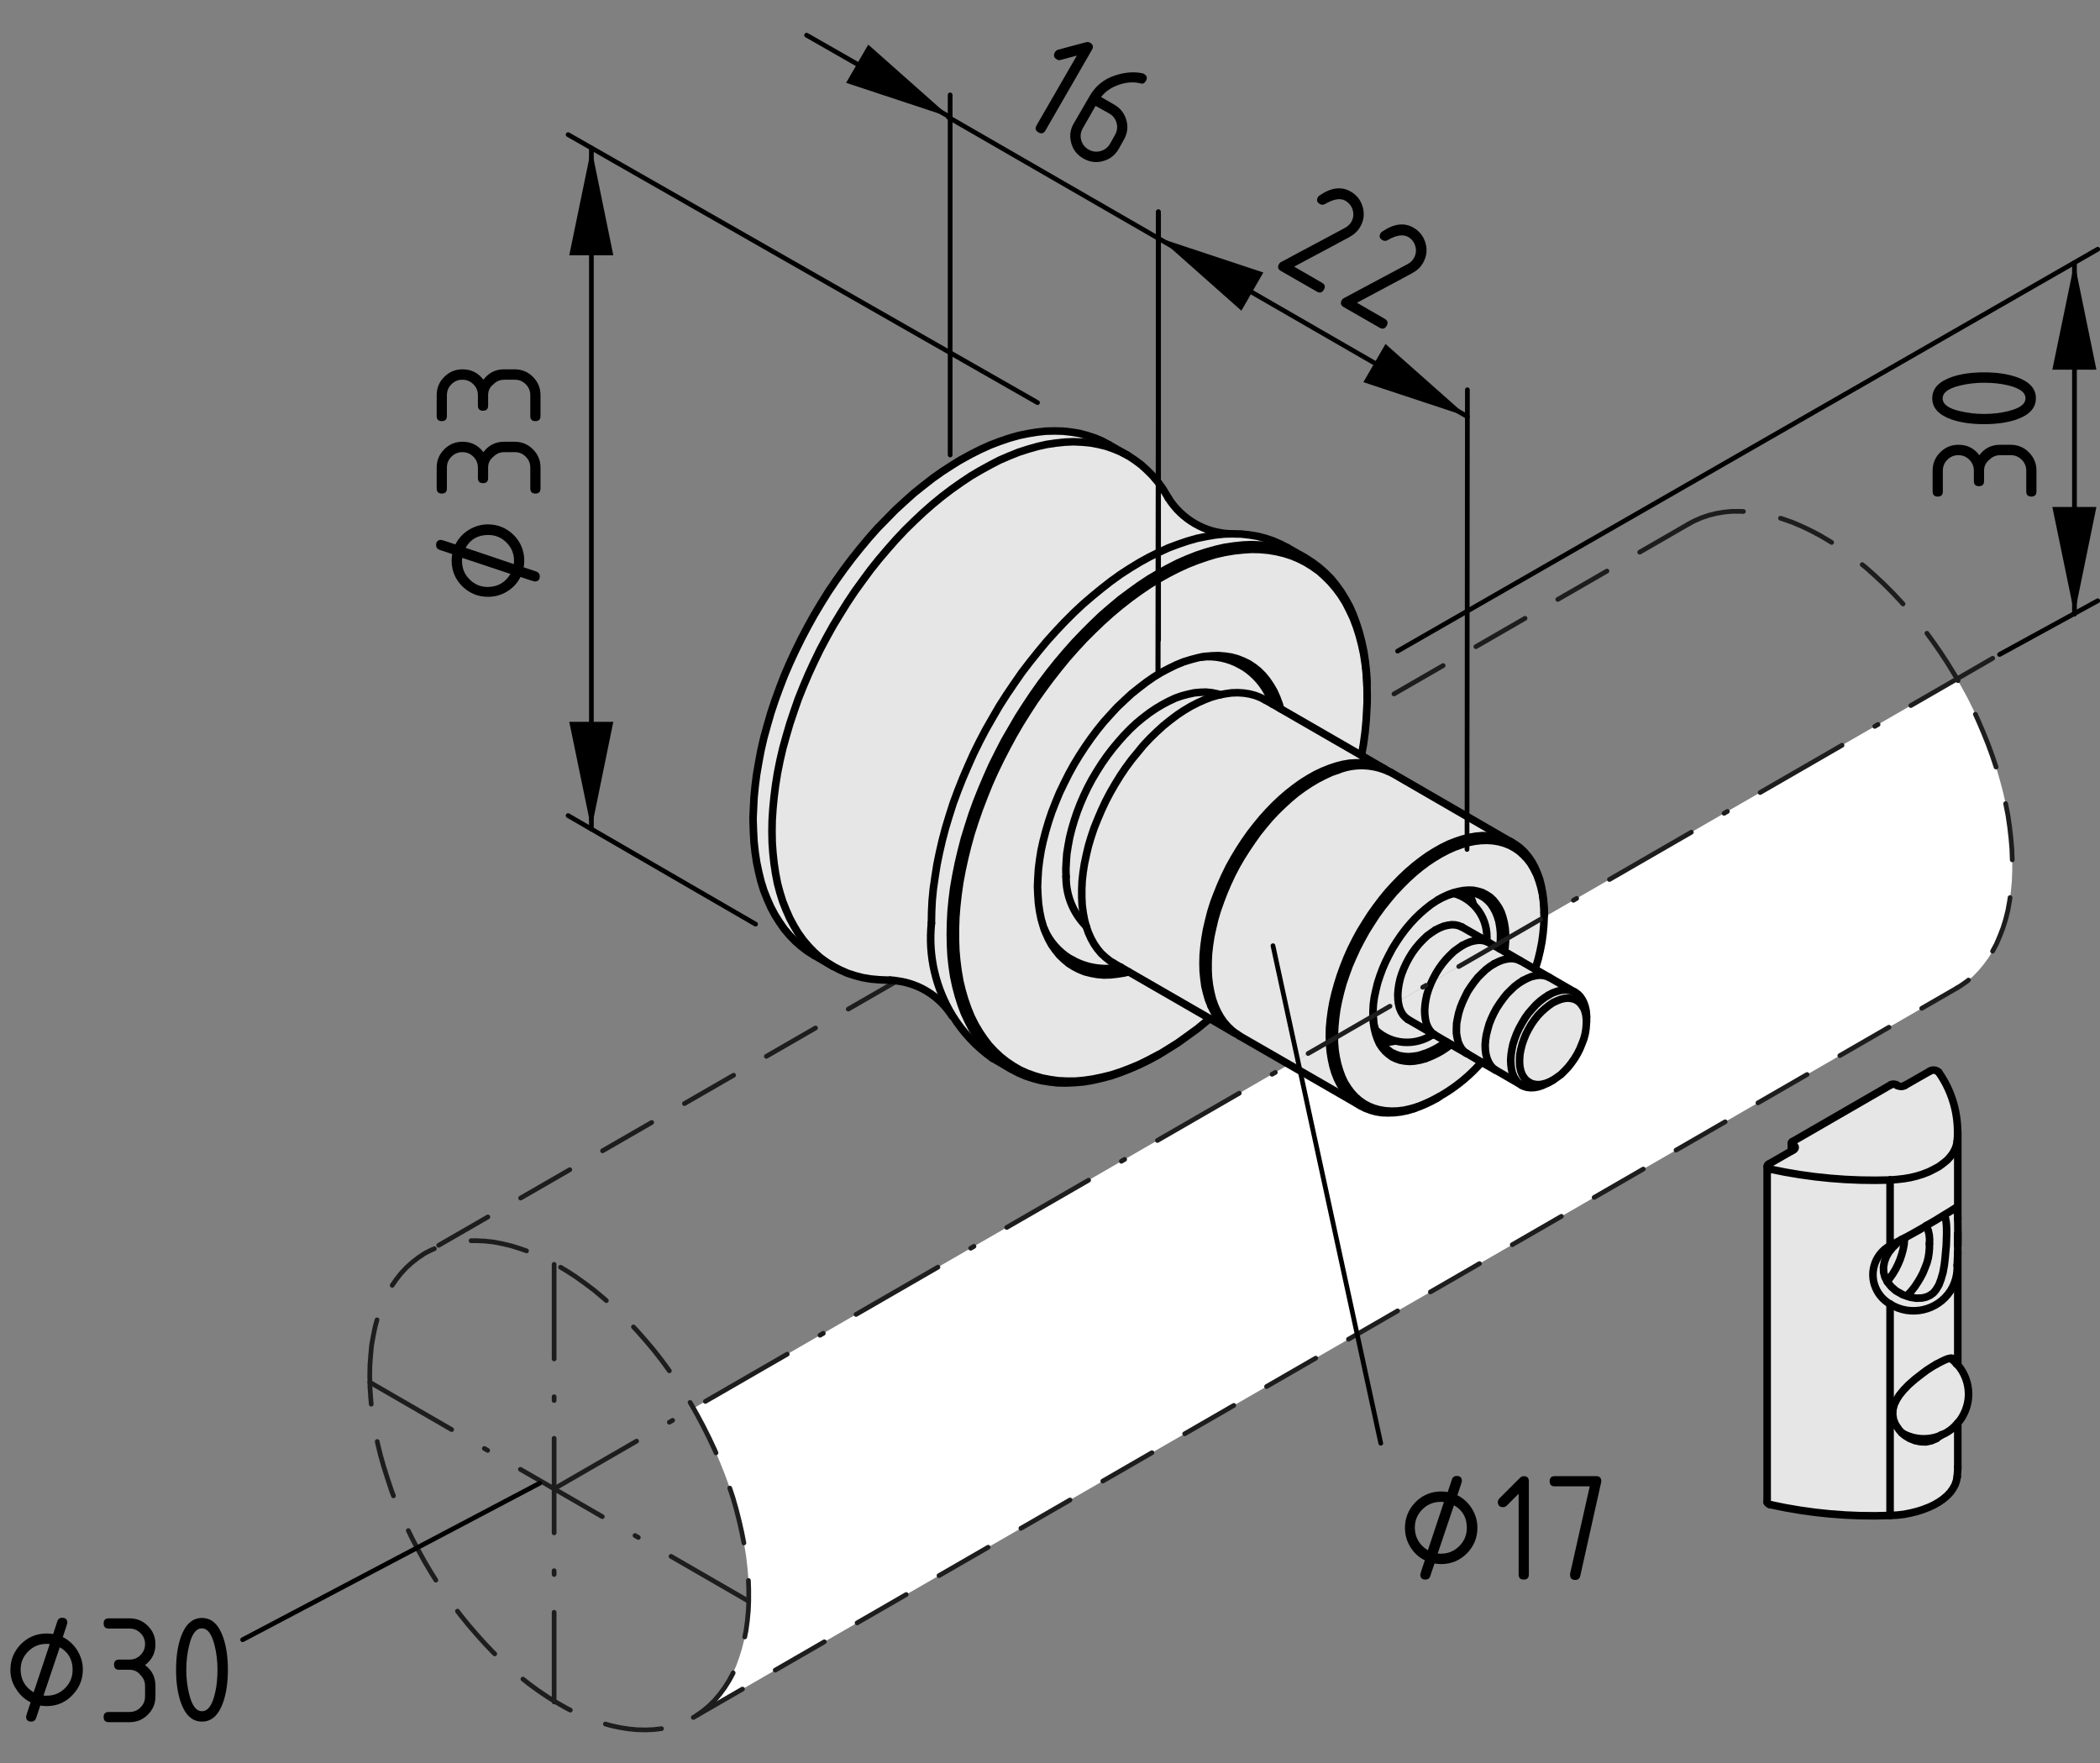 <?xml version="1.0" encoding="utf-8"?>
<!-- Generator: Adobe Illustrator 19.2.1, SVG Export Plug-In . SVG Version: 6.00 Build 0)  -->
<svg version="1.1" xmlns="http://www.w3.org/2000/svg" xmlns:xlink="http://www.w3.org/1999/xlink" x="0px" y="0px"
	 viewBox="0 0 111.04 93.23" style="enable-background:new 0 0 111.04 93.23;" xml:space="preserve">
<rect x="0" y="0" width="111.04" height="93.23" fill="#808080" stroke="none"/>
<style type="text/css">
	.st0{fill:#FFFFFF;}
	.st1{fill:#E6E6E6;}
	.st2{fill:none;stroke:#000000;stroke-width:0.4;stroke-linecap:round;stroke-linejoin:round;stroke-miterlimit:10;}
	
		.st3{fill:none;stroke:#1D1D1D;stroke-width:0.25;stroke-linecap:round;stroke-linejoin:round;stroke-miterlimit:10;stroke-dasharray:3,2;}
	.st4{fill:none;stroke:#1D1D1D;stroke-width:0.25;stroke-linecap:round;stroke-linejoin:round;stroke-dasharray:5,2,0.2,2;}
	.st5{fill:none;stroke:#000000;stroke-width:0.25;stroke-linecap:round;stroke-linejoin:round;stroke-miterlimit:10;}
	.st6{fill:none;stroke:#000000;stroke-width:0.25;stroke-linecap:round;stroke-miterlimit:10;}
</style>
<g id="Kontur">
	<g id="XMLID_2_">
		<g>
			<path class="st0" d="M103.47,52.25L36.66,90.82l0.21-0.13l0.32-0.23l0.31-0.26l0.29-0.29l0.27-0.32l0.25-0.34l0.23-0.36
				l0.21-0.39l0.18-0.42l0.16-0.44l0.14-0.45l0.12-0.48l0.1-0.5l0.07-0.52l0.05-0.53l0.02-0.49v-0.06v-0.56l-0.02-0.58l-0.05-0.59
				l-0.07-0.6l-0.1-0.61l-0.12-0.61l-0.14-0.62l-0.16-0.63l-0.18-0.63l-0.21-0.63l-0.23-0.63l-0.25-0.62l-0.27-0.63l-0.29-0.62
				l-0.31-0.62l-0.32-0.6l-0.2-0.36l31.49-18.18l3.76,2.17l-0.25-0.17l-0.23-0.2l-0.21-0.22l-0.2-0.25l-0.17-0.28l-0.15-0.3
				l-0.13-0.33l-0.1-0.34L70.4,56l-0.06-0.38l-0.04-0.41v-0.15l0.26-0.15v0.21l0.03,0.4l0.06,0.38l0.08,0.37l0.1,0.34l0.12,0.33
				l0.14,0.3l0.17,0.27l0.19,0.26l0.2,0.22l0.23,0.2l0.24,0.17l0.26,0.14l0.28,0.11l0.29,0.08l0.31,0.05l0.32,0.02l0.32-0.01
				l0.34-0.04l0.35-0.08l0.35-0.1c1.31-0.49,2.48-1.31,3.4-2.36l0.72,0.41h0.01l1.35,0.78l0.04,0.03l0.12,0.06l0.17,0.05l0.19,0.02
				l0.2-0.01l0.21-0.04l0.21-0.07l0.22-0.1l0.1-0.05l0.23-0.13h0.01l0.01-0.01l0.2-0.14l0.21-0.15l0.19-0.19l0.19-0.2l0.18-0.23
				l0.16-0.23l0.15-0.25l0.13-0.26l0.11-0.27l0.1-0.26l0.07-0.27l0.04-0.25l0.02-0.25v-0.24h0.01v-0.14V53.7l-0.02-0.24l-0.05-0.23
				l-0.07-0.2l-0.09-0.18l-0.11-0.16l-0.13-0.13l-0.12-0.08l-0.03-0.02h-0.01l-1.33-0.77l-0.75-0.43l0.01-0.06l0.14-0.47l0.11-0.46
				l0.09-0.46l0.06-0.45l0.04-0.44l0.02-0.42l21.83-12.6l0.2,0.36l0.33,0.6l0.31,0.62l0.28,0.62l0.27,0.63l0.25,0.62l0.23,0.63
				l0.21,0.63l0.18,0.63l0.17,0.63l0.14,0.62l0.12,0.61l0.09,0.61l0.07,0.6l0.05,0.59l0.02,0.57v0.57l-0.02,0.55l-0.05,0.53
				l-0.07,0.52l-0.09,0.5l-0.12,0.48l-0.14,0.45l-0.17,0.44l-0.18,0.42l-0.21,0.39l-0.23,0.36l-0.25,0.34l-0.27,0.32l-0.28,0.29
				l-0.31,0.26l-0.33,0.23L103.47,52.25z"/>
			<polygon class="st1" points="70.4,56 70.48,56.37 70.58,56.71 70.71,57.04 70.86,57.34 71.03,57.62 71.23,57.87 71.44,58.09 
				71.67,58.29 71.92,58.46 68.16,56.29 70.3,55.06 70.3,55.21 70.34,55.62 			"/>
			<path class="st1" d="M99.26,68.27c-0.48-0.85-0.17-1.93,0.68-2.4c0.2-0.1,0.39-0.21,0.59-0.31l-0.23,0.19l-0.23,0.23l-0.2,0.25
				l-0.14,0.25l-0.09,0.25l-0.05,0.28l0.01,0.27l0.07,0.26l0.12,0.23v0.01l0.21,0.26l0.25,0.22l0.37,0.21l0.19,0.06l0.2,0.07
				l0.31,0.05l0.31-0.01l0.22-0.05l0.2-0.09l0.18-0.13l0.14-0.17l0.15-0.25l0.11-0.29l0.11-0.38l0.07-0.4l0.04-0.34l0.03-0.35
				l0.03-0.32l0.01-0.3l0.01-0.3V65l-0.01-0.23l-0.02-0.18l-0.03-0.17l-0.04-0.1l-0.02-0.01l-0.03-0.05
				c0.24-0.14,0.48-0.29,0.71-0.44c0.01,0.22,0.02,0.43,0.03,0.65c0.01,0.47,0.01,0.93,0,1.4c0,0.11,0,0.23,0,0.34
				c-0.01,0.23-0.02,0.47-0.03,0.7c0.02,0.47-0.1,0.94-0.35,1.34c-0.69,1.07-2.12,1.39-3.2,0.71C99.66,68.8,99.42,68.56,99.26,68.27
				z"/>
			<path class="st1" d="M100.69,75.89l-0.1-0.1c0.65,0.36,1.39,0.38,2.02,0.12l-0.22,0.16l-0.27,0.12l-0.28,0.06l-0.29-0.01
				l-0.29-0.06l-0.3-0.12L100.69,75.89z"/>
			<path class="st1" d="M99.94,74.81v-5.85c1.08,0.68,2.51,0.36,3.2-0.71c0.25-0.4,0.37-0.87,0.35-1.34
				c0.01-0.23,0.02-0.47,0.03-0.7v5.97c-0.02-0.02-0.04-0.04-0.07-0.06v-0.01l-0.02-0.06l-0.05-0.13l-0.09-0.08l-0.11-0.02
				l-0.04,0.01l-0.1,0.01l-0.17,0.06l-0.19,0.09l-0.29,0.15l-0.22,0.13l-0.28,0.18l-0.28,0.21l-0.36,0.28l-0.33,0.29l-0.26,0.27
				l-0.23,0.28l-0.15,0.24l-0.12,0.25l-0.07,0.27l-0.01,0.27H99.94z"/>
			<path class="st1" d="M102.61,75.91c-0.63,0.26-1.37,0.24-2.02-0.12l-0.16-0.16l-0.21-0.31l-0.1-0.25l-0.04-0.26l0.01-0.27
				l0.07-0.27l0.12-0.25l0.15-0.24l0.23-0.28l0.26-0.27l0.33-0.29l0.36-0.28l0.28-0.21l0.28-0.18l0.22-0.13l0.29-0.15l0.19-0.09
				l0.17-0.06l0.1-0.01c0.11,0.08,0.22,0.18,0.31,0.28v0.01c0.03,0.02,0.05,0.04,0.07,0.06c0.36,0.42,0.57,0.97,0.57,1.54
				c0,0.41-0.11,0.82-0.32,1.18c-0.07,0.13-0.16,0.25-0.26,0.35c-0.23,0.29-0.53,0.51-0.87,0.64L102.61,75.91z"/>
			<path class="st1" d="M101.24,68.05l0.16-0.24l0.15-0.25l0.13-0.25l0.11-0.27l0.1-0.26l0.07-0.27l0.04-0.26l0.02-0.25v-0.23
				l0.01-0.22l-0.02-0.24l-0.05-0.23l-0.07-0.2l-0.03-0.06v-0.01c0.31-0.17,0.62-0.36,0.92-0.55l0.03,0.05l0.02,0.01l0.04,0.1
				l0.03,0.17l0.02,0.18l0.01,0.23v0.27l-0.01,0.3l-0.01,0.3l-0.03,0.32l-0.03,0.35l-0.04,0.34l-0.07,0.4l-0.11,0.38l-0.11,0.29
				l-0.15,0.25l-0.14,0.17l-0.18,0.13l-0.2,0.09l-0.22,0.05l-0.31,0.01l-0.31-0.05l-0.2-0.07l0.06-0.05l0.19-0.2L101.24,68.05z"/>
			<path class="st1" d="M99.94,80.14v-5.33h0.14l0.04,0.26l0.1,0.25l0.21,0.31l0.16,0.16l0.1,0.1l0.27,0.17l0.3,0.12l0.29,0.06
				l0.29,0.01l0.28-0.06l0.27-0.12l0.22-0.16l0.03-0.02c0.34-0.13,0.64-0.35,0.87-0.64l0.01,0.01v2.32v0.1l-0.03,0.41l-0.04,0.21
				l-0.07,0.21l-0.11,0.2l-0.14,0.2l-0.17,0.18l-0.21,0.18l-0.23,0.16l-0.26,0.15l-0.28,0.13l-0.31,0.12l-0.32,0.1l-0.33,0.08
				l-0.35,0.07l-0.36,0.04L99.94,80.14z"/>
			<path class="st1" d="M99.64,66.73l0.09-0.25l0.14-0.25l0.2-0.25l0.23-0.23l0.23-0.19l0.01-0.01c0.05-0.02,0.11-0.05,0.16-0.08
				v0.09l-0.02,0.25l-0.05,0.26l-0.07,0.26l-0.09,0.27l-0.11,0.26l-0.13,0.26l-0.15,0.25l-0.17,0.24l-0.12,0.16l-0.12-0.23
				l-0.07-0.26l-0.01-0.27L99.64,66.73z"/>
			<path class="st1" d="M99.94,65.87V62.4l0.37-0.03l0.36-0.04l0.35-0.06l0.33-0.08l0.32-0.1l0.31-0.12l0.28-0.14l0.26-0.14
				l0.23-0.17l0.21-0.17l0.17-0.19l0.14-0.19l0.11-0.21l0.07-0.2l0.04-0.21c0.02-0.17,0.02-0.33,0.02-0.5h0.01v4.62
				c-0.01-0.22-0.02-0.43-0.03-0.65c-0.23,0.15-0.47,0.3-0.71,0.44c-0.3,0.19-0.61,0.38-0.92,0.55v0.01
				c-0.38,0.22-0.77,0.44-1.16,0.65c-0.05,0.03-0.11,0.06-0.16,0.08l-0.01,0.01C100.33,65.66,100.14,65.77,99.94,65.87z"/>
			<path class="st1" d="M99.94,62.4c-2.12,0.07-4.24-0.12-6.32-0.57l-0.06-0.02l-0.05-0.03l-0.04-0.03l-0.03-0.04v-0.03v-0.01
				l0.01-0.04l0.03-0.04l0.04-0.03l1.2-0.69l0.12-0.07c0.07-0.03,0.1-0.1,0.08-0.16c-0.02-0.04-0.04-0.06-0.08-0.07l-0.06-0.04
				c-0.03-0.01-0.04-0.03-0.05-0.05c-0.01-0.01-0.01-0.02-0.01-0.03c0-0.03,0.02-0.07,0.06-0.08l5.21-3.01
				c0.08-0.04,0.18-0.04,0.27,0l0.06,0.04c0.13,0.07,0.28,0.07,0.4,0l1.33-0.76c0.15-0.09,0.34-0.06,0.46,0.06
				c0.65,0.92,1,2.02,1,3.15c0,0.17,0,0.33-0.02,0.5l-0.04,0.21l-0.07,0.2l-0.11,0.21l-0.14,0.19l-0.17,0.19l-0.21,0.17l-0.23,0.17
				l-0.26,0.14l-0.28,0.14l-0.31,0.12l-0.32,0.1l-0.33,0.08l-0.35,0.06l-0.36,0.04L99.94,62.4z"/>
			<path class="st1" d="M100.25,68.26L100,68.04l-0.21-0.26v-0.01l0.12-0.16l0.17-0.24l0.15-0.25l0.13-0.26l0.11-0.26l0.09-0.27
				l0.07-0.26l0.05-0.26l0.02-0.25v-0.09c0.39-0.21,0.78-0.43,1.16-0.65l0.03,0.06l0.07,0.2l0.05,0.23l0.02,0.24l-0.01,0.22V66
				L102,66.25l-0.04,0.26l-0.07,0.27l-0.1,0.26l-0.11,0.27l-0.13,0.25l-0.15,0.25l-0.16,0.24l-0.18,0.23l-0.19,0.2l-0.06,0.05
				l-0.19-0.06L100.25,68.26z"/>
			<path class="st1" d="M93.62,61.83c2.08,0.45,4.2,0.64,6.32,0.57v3.47c-0.85,0.47-1.16,1.55-0.68,2.4
				c0.16,0.29,0.4,0.53,0.68,0.69v5.85v5.33c-2.12,0.08-4.24-0.11-6.32-0.57l-0.06-0.01l-0.05-0.03l-0.04-0.04l-0.03-0.03v-0.04
				V61.71l0.03,0.04l0.04,0.03l0.05,0.03L93.62,61.83z"/>
			<path class="st1" d="M78.34,56.17c-0.92,1.05-2.09,1.87-3.4,2.36l-0.35,0.1l-0.35,0.08l-0.34,0.04l-0.32,0.01l-0.32-0.02
				l-0.31-0.05l-0.29-0.08l-0.28-0.11l-0.26-0.14l-0.24-0.17l-0.23-0.2l-0.2-0.22l-0.19-0.26l-0.17-0.27l-0.14-0.3l-0.12-0.33
				l-0.1-0.34l-0.08-0.37l-0.06-0.38l-0.03-0.4v-0.21l2.04-1.18v0.04l0.01,0.08v0.01l0.01,0.23l0.05,0.31l0.07,0.28l0.09,0.26
				l0.11,0.25l0.14,0.21l0.16,0.19l0.18,0.16l0.19,0.14l0.21,0.1l0.23,0.08l0.24,0.04l0.26,0.02l0.26-0.02l0.28-0.05l0.28-0.08
				c0.49-0.17,0.95-0.42,1.35-0.75l0.82,0.47h0.01L78.34,56.17z"/>
			<polygon class="st1" points="75.68,47.82 75.4,48.04 75.12,48.28 74.84,48.55 74.58,48.83 74.32,49.14 74.08,49.46 73.85,49.8 
				73.63,50.15 73.44,50.51 73.26,50.87 73.1,51.24 72.96,51.62 72.84,51.99 72.75,52.36 72.67,52.73 72.62,53.09 72.6,53.44 
				72.6,53.55 72.6,53.73 70.56,54.91 70.56,54.71 70.58,54.28 70.62,53.84 70.68,53.39 70.77,52.93 70.88,52.47 71.01,52 
				71.17,51.53 71.34,51.06 71.54,50.6 71.75,50.14 71.99,49.68 72.24,49.23 72.51,48.8 72.79,48.37 73.09,47.96 73.4,47.57 
				73.72,47.19 74.06,46.83 74.4,46.49 74.75,46.17 75.1,45.88 75.46,45.61 75.82,45.37 76.19,45.15 76.55,44.96 76.91,44.8 
				77.27,44.67 77.62,44.56 77.96,44.49 78.3,44.45 78.63,44.44 78.95,44.46 79.25,44.51 79.54,44.59 79.82,44.7 80.08,44.84 
				80.33,45.01 80.55,45.21 80.76,45.43 80.95,45.68 81.11,45.96 81.26,46.26 81.38,46.59 81.48,46.93 81.56,47.29 81.61,47.68 
				81.64,48.08 81.65,48.4 81.65,48.49 81.65,48.5 79.61,49.68 79.61,49.43 79.59,49.11 79.54,48.8 79.47,48.52 79.38,48.25 
				79.26,48.01 79.12,47.8 78.97,47.61 78.79,47.44 78.59,47.31 78.38,47.2 78.15,47.13 77.91,47.08 77.66,47.07 77.39,47.09 
				77.12,47.14 76.84,47.21 76.55,47.32 76.26,47.46 76.1,47.55 76.03,47.59 75.97,47.63 			"/>
			<path class="st1" d="M57.69,39.04l0.33-0.44l0.34-0.42l0.36-0.4l0.36-0.39l0.38-0.36l0.38-0.35l0.39-0.31l0.39-0.3l0.39-0.27
				l0.39-0.24l0.4-0.21l0.39-0.19L62.58,35l0.39-0.12l0.38-0.1l0.22-0.04c0.69-0.07,1.38,0.08,1.99,0.41l0.13,0.07
				c0.75,0.46,1.32,1.17,1.59,2.01l-0.39-0.22l-0.23-0.12l-0.28-0.11l-0.3-0.08l-0.31-0.05l-0.32-0.02l-0.33,0.01l-0.35,0.05
				l-0.25,0.05l-0.16-0.05l-0.29-0.06l-0.3-0.03l-0.31,0.01l-0.32,0.03l-0.32,0.07l-0.34,0.09l-0.34,0.12l-0.34,0.16l-0.34,0.18
				l-0.35,0.21l-0.34,0.23l-0.34,0.26l-0.34,0.28l-0.33,0.31l-0.32,0.33l-0.31,0.35l-0.3,0.36l-0.29,0.38l-0.28,0.4L58,40.78
				l-0.25,0.42l-0.23,0.43l-0.21,0.44l-0.19,0.44l-0.17,0.44L56.8,43.4l-0.13,0.44l-0.11,0.44l-0.08,0.43l-0.07,0.43l-0.03,0.42
				l-0.02,0.4l0.01,0.4c-0.01,0.98,0.37,1.92,1.06,2.62c0,0.01,0,0.01,0.01,0.02l0.11,0.32l0.14,0.31l0.16,0.29l0.18,0.26l0.2,0.24
				l0.23,0.21l0.24,0.19l0.16,0.1l0.38,0.22c-0.86,0.18-1.75,0.05-2.52-0.37l-0.14-0.07c-0.59-0.37-1.07-0.9-1.35-1.54
				c0-0.01-0.01-0.01-0.01-0.02l-0.06-0.17l-0.11-0.38l-0.08-0.4l-0.06-0.42l-0.03-0.43l-0.02-0.45l0.02-0.46l0.03-0.48l0.06-0.48
				l0.08-0.5l0.11-0.5l0.13-0.5l0.15-0.51l0.17-0.51l0.2-0.51l0.21-0.51l0.24-0.5l0.25-0.5l0.27-0.49l0.29-0.48l0.3-0.46
				L57.69,39.04z"/>
			<path class="st1" d="M58.25,32.53l-0.48,0.46l-0.48,0.48l-0.47,0.49l-0.46,0.52l-0.45,0.53l-0.44,0.55l-0.43,0.57l-0.41,0.58
				l-0.4,0.6l-0.39,0.61l-0.36,0.62l-0.36,0.62l-0.33,0.64l-0.32,0.64l-0.29,0.65l-0.28,0.66l-0.26,0.65l-0.24,0.66l-0.21,0.66
				l-0.2,0.65l-0.17,0.66l-0.15,0.64l-0.13,0.65l-0.11,0.63l-0.08,0.63l-0.06,0.62l-0.03,0.61l-0.01,0.59l0.01,0.58l0.03,0.57
				l0.06,0.55l0.08,0.53l0.11,0.52l0.13,0.49l0.15,0.48l0.17,0.45l0.2,0.43l0.21,0.41l0.24,0.38l0.26,0.36l0.28,0.33l0.29,0.31
				l0.32,0.28l0.33,0.25l0.35,0.21l-0.99-0.57c-0.87-0.61-1.58-1.39-2.12-2.26c-0.88-1.44-1.29-3.15-1.11-4.88l0.01-0.59l0.03-0.61
				L49.35,47l0.09-0.62l0.1-0.64l0.13-0.64l0.15-0.65l0.17-0.65l0.2-0.66l0.21-0.66l0.24-0.65l0.26-0.66l0.28-0.65l0.29-0.65
				l0.32-0.65l0.33-0.63l0.36-0.63l0.36-0.62l0.39-0.61l0.4-0.59l0.41-0.59l0.43-0.56l0.44-0.55l0.45-0.54l0.46-0.51l0.47-0.5
				l0.48-0.48l0.48-0.45l0.5-0.43l0.5-0.41l0.5-0.39l0.5-0.36l0.51-0.33l0.51-0.31l0.51-0.28l0.51-0.25l0.5-0.23l0.51-0.19l0.5-0.17
				l0.49-0.14l0.49-0.1l0.47-0.08l0.47-0.05l0.33-0.01h0.14l0.45,0.01l0.44,0.05l0.42,0.07l0.42,0.11l0.39,0.13l0.39,0.17l0.37,0.19
				l0.91,0.52l-0.28-0.14l-0.39-0.16l-0.4-0.14l-0.41-0.1l-0.43-0.08l-0.44-0.04l-0.45-0.02l-0.46,0.02l-0.47,0.05l-0.48,0.07
				l-0.48,0.11l-0.5,0.14l-0.49,0.16l-0.51,0.2l-0.5,0.22l-0.51,0.26l-0.51,0.28l-0.51,0.3l-0.51,0.34l-0.5,0.36l-0.51,0.38
				l-0.49,0.41L58.25,32.53z"/>
			<polygon class="st1" points="75.15,45.51 75.51,45.25 75.88,45.02 76.25,44.81 76.62,44.63 76.98,44.49 77.34,44.37 77.69,44.28 
				78.04,44.22 78.38,44.19 78.71,44.2 79.02,44.23 79.33,44.29 79.61,44.39 79.84,44.49 79.88,44.51 79.98,44.57 80.15,44.67 
				80.39,44.85 80.61,45.06 80.81,45.3 80.99,45.56 81.15,45.85 81.29,46.17 81.41,46.5 81.5,46.86 81.57,47.23 81.62,47.63 
				81.65,48.04 81.65,48.24 81.65,48.4 81.64,48.08 81.61,47.68 81.56,47.29 81.48,46.93 81.38,46.59 81.26,46.26 81.11,45.96 
				80.95,45.68 80.76,45.43 80.55,45.21 80.33,45.01 80.08,44.84 79.82,44.7 79.54,44.59 79.25,44.51 78.95,44.46 78.63,44.44 
				78.3,44.45 77.96,44.49 77.62,44.56 77.27,44.67 76.91,44.8 76.55,44.96 76.19,45.15 75.82,45.37 75.46,45.61 75.1,45.88 
				74.75,46.17 74.4,46.49 74.06,46.83 73.72,47.19 73.4,47.57 73.09,47.96 72.79,48.37 72.51,48.8 72.24,49.23 71.99,49.68 
				71.75,50.14 71.54,50.6 71.34,51.06 71.17,51.53 71.01,52 70.88,52.47 70.77,52.93 70.68,53.39 70.62,53.84 70.58,54.28 
				70.56,54.71 70.56,54.91 70.3,55.06 70.29,54.8 70.3,54.36 70.34,53.92 70.4,53.47 70.48,53.01 70.59,52.54 70.72,52.07 
				70.87,51.59 71.04,51.12 71.23,50.64 71.44,50.17 71.67,49.71 71.92,49.25 72.19,48.81 72.47,48.37 72.77,47.95 73.08,47.54 
				73.4,47.15 73.74,46.78 74.08,46.43 74.43,46.1 74.79,45.79 			"/>
			<path class="st1" d="M71.99,39.95l1.22,0.71l-0.28-0.13l-0.29-0.09l-0.3-0.07l-0.32-0.03H71.7l-0.34,0.02l-0.35,0.06l-0.35,0.09
				l-0.36,0.12l-0.37,0.15l-0.36,0.17l-0.37,0.21l-0.37,0.23l-0.36,0.26l-0.36,0.28l-0.36,0.31l-0.35,0.33l-0.34,0.35l-0.34,0.38
				l-0.32,0.39l-0.31,0.4l-0.3,0.43l-0.28,0.43l-0.27,0.45l-0.25,0.45l-0.23,0.47l-0.21,0.47l-0.19,0.47l-0.18,0.47l-0.15,0.48
				l-0.12,0.47l-0.11,0.47l-0.08,0.46l-0.06,0.45l-0.04,0.45l-0.01,0.43l0.01,0.42l0.04,0.4l0.05,0.38l0.09,0.37l0.1,0.35l0.13,0.32
				c0.24,0.57,0.64,1.05,1.15,1.38v0.01l-1.22-0.71l-4.28-2.47l-0.43-0.25h-0.01l-0.38-0.22l-0.16-0.1l-0.24-0.19l-0.23-0.21
				l-0.2-0.24l-0.18-0.26l-0.16-0.29l-0.14-0.31L57.44,49c-0.01-0.01-0.01-0.01-0.01-0.02l-0.09-0.35l-0.07-0.38l-0.05-0.39
				l-0.02-0.41v-0.43l0.02-0.44l0.05-0.45l0.07-0.45l0.1-0.47l0.11-0.47l0.14-0.47l0.16-0.48l0.19-0.47l0.2-0.47l0.22-0.47
				l0.24-0.46l0.26-0.45l0.27-0.44l0.29-0.43l0.31-0.42l0.32-0.39l0.32-0.39l0.34-0.36l0.35-0.34l0.35-0.32l0.36-0.29l0.37-0.28
				l0.36-0.24l0.37-0.22l0.37-0.19L63.7,37l0.37-0.14l0.35-0.1l0.1-0.02l0.25-0.05l0.35-0.05l0.33-0.01l0.32,0.02l0.31,0.05
				l0.3,0.08l0.28,0.11l0.23,0.12l0.39,0.22l0.43,0.25L71.99,39.95z"/>
			<path class="st1" d="M73.43,40.8c-0.85-0.39-1.82-0.42-2.68-0.08l-0.37,0.13l-0.36,0.17l-0.37,0.19l-0.37,0.22l-0.36,0.24
				l-0.37,0.27l-0.36,0.3l-0.35,0.32l-0.35,0.34l-0.34,0.36l-0.32,0.38l-0.32,0.4l-0.3,0.42l-0.29,0.43l-0.28,0.44l-0.26,0.45
				l-0.24,0.46l-0.22,0.47l-0.2,0.47l-0.18,0.47l-0.17,0.48l-0.14,0.47l-0.11,0.47l-0.1,0.46l-0.07,0.46l-0.05,0.45l-0.02,0.44v0.42
				l0.02,0.41l0.05,0.4l0.07,0.37l0.09,0.36l0.12,0.34l0.14,0.31l0.16,0.29l0.18,0.26l0.21,0.24l0.22,0.21l0.23,0.18
				c-0.06-0.04-0.13-0.07-0.19-0.11c-0.51-0.33-0.91-0.81-1.15-1.38l-0.13-0.32l-0.1-0.35l-0.09-0.37l-0.05-0.38l-0.04-0.4
				l-0.01-0.42l0.01-0.43l0.04-0.45l0.06-0.45l0.08-0.46l0.11-0.47l0.12-0.47l0.15-0.48l0.18-0.47l0.19-0.47l0.21-0.47l0.23-0.47
				l0.25-0.45l0.27-0.45l0.28-0.43l0.3-0.43l0.31-0.4l0.32-0.39l0.34-0.38l0.34-0.35l0.35-0.33l0.36-0.31l0.36-0.28l0.36-0.26
				l0.37-0.23l0.37-0.21l0.36-0.17l0.37-0.15l0.36-0.12l0.35-0.09l0.35-0.06l0.34-0.02h0.32l0.32,0.03l0.3,0.07l0.29,0.09l0.28,0.13
				l0.09,0.05L73.43,40.8L73.43,40.8z"/>
			<path class="st1" d="M57.8,57.06l-0.48,0.07l-0.46,0.04H56.4l-0.44-0.02l-0.43-0.06l-0.42-0.08l-0.41-0.12l-0.39-0.14l-0.38-0.17
				l-0.36-0.21l-0.34-0.23l-0.33-0.26l-0.31-0.29l-0.29-0.31l-0.26-0.34l-0.25-0.37l-0.23-0.39l-0.21-0.42l-0.18-0.44l-0.16-0.46
				l-0.14-0.48l-0.12-0.5l-0.09-0.52l-0.07-0.54l-0.05-0.56l-0.02-0.57v-0.58l0.02-0.6l0.05-0.61l0.07-0.62l0.09-0.63l0.12-0.64
				l0.14-0.64l0.16-0.65l0.18-0.65l0.21-0.65l0.23-0.66l0.25-0.65l0.26-0.65l0.29-0.65l0.31-0.64l0.33-0.64l0.34-0.63l0.36-0.62
				l0.38-0.61l0.39-0.6l0.41-0.58l0.42-0.57l0.43-0.55l0.44-0.54l0.46-0.52l0.46-0.5l0.48-0.48l0.48-0.46l0.49-0.44l0.49-0.41
				l0.5-0.39l0.51-0.37l0.5-0.34l0.51-0.31l0.5-0.28l0.51-0.26l0.5-0.23l0.51-0.2l0.49-0.17l0.49-0.15l0.49-0.11l0.48-0.08
				l0.47-0.05l0.46-0.03l0.45,0.01l0.44,0.04l0.42,0.07l0.42,0.1l0.4,0.13l0.38,0.16l0.37,0.19l0.35,0.22l0.34,0.24l0.31,0.28
				l0.3,0.3l0.28,0.33l0.26,0.35l0.24,0.38l0.21,0.41l0.2,0.42l0.17,0.45l0.15,0.47L72,34.1l0.11,0.51l0.08,0.53l0.06,0.55
				l0.03,0.54l0.01,0.44v0.16c0,0.23,0,0.46-0.02,0.69c-0.03,0.81-0.12,1.62-0.28,2.43l-4.28-2.47l-0.06-0.22l-0.13-0.35l-0.15-0.34
				l-0.18-0.31L67,35.98l-0.21-0.26l-0.24-0.24l-0.25-0.2l-0.27-0.18l-0.29-0.14l-0.3-0.12l-0.32-0.09l-0.33-0.05l-0.35-0.03
				l-0.35,0.01l-0.37,0.03l-0.15,0.03l-0.22,0.04l-0.38,0.1L62.58,35l-0.39,0.16l-0.39,0.19l-0.4,0.21l-0.39,0.24l-0.39,0.27
				l-0.39,0.3l-0.39,0.31l-0.38,0.35l-0.38,0.36l-0.36,0.39l-0.36,0.4l-0.34,0.42l-0.33,0.44l-0.32,0.46l-0.3,0.46l-0.29,0.48
				l-0.27,0.49l-0.25,0.5l-0.24,0.5l-0.21,0.51l-0.2,0.51l-0.17,0.51l-0.15,0.51l-0.13,0.5l-0.11,0.5l-0.08,0.5l-0.06,0.48
				l-0.03,0.48l-0.02,0.46l0.02,0.45l0.03,0.43l0.06,0.42l0.08,0.4l0.11,0.38l0.06,0.17c0,0.01,0.01,0.01,0.01,0.02l0.06,0.16
				l0.15,0.34l0.17,0.31l0.2,0.28l0.21,0.26l0.24,0.23l0.25,0.21l0.27,0.17l0.29,0.15l0.3,0.12l0.32,0.08l0.33,0.06l0.34,0.03
				l0.36-0.01l0.36-0.04l0.38-0.06l0.22-0.06l4.28,2.47l-0.17,0.15l-0.49,0.4l-0.51,0.37l-0.5,0.36l-0.51,0.32l-0.37,0.23
				l-0.13,0.07l-0.01,0.01l-0.5,0.26l-0.5,0.25l-0.51,0.21l-0.5,0.19l-0.49,0.16l-0.49,0.12L57.8,57.06z"/>
			<polygon class="st1" points="58.08,23.5 57.65,23.42 57.21,23.38 56.76,23.36 56.3,23.38 55.83,23.43 55.35,23.5 54.86,23.61 
				54.37,23.75 53.87,23.91 53.37,24.11 52.86,24.33 52.36,24.59 51.85,24.87 51.34,25.17 50.83,25.51 50.32,25.87 49.82,26.25 
				49.32,26.66 48.83,27.09 48.34,27.55 47.86,28.02 47.39,28.52 46.93,29.04 46.48,29.57 46.04,30.12 45.62,30.69 45.2,31.27 
				44.8,31.87 44.42,32.48 44.05,33.09 43.7,33.72 43.36,34.36 43.05,35 42.75,35.65 42.47,36.31 42.21,36.96 41.98,37.62 
				41.76,38.28 41.57,38.93 41.39,39.58 41.24,40.23 41.11,40.88 41.01,41.51 40.93,42.14 40.87,42.76 40.83,43.37 40.82,43.96 
				40.83,44.54 40.87,45.11 40.93,45.66 41.01,46.19 41.11,46.71 41.24,47.2 41.39,47.68 41.57,48.13 41.76,48.56 41.98,48.97 
				42.21,49.35 42.47,49.71 42.75,50.04 43.05,50.35 43.36,50.63 43.7,50.88 44.05,51.1 43.05,50.52 42.7,50.3 42.37,50.05 
				42.05,49.77 41.75,49.46 41.47,49.13 41.22,48.77 40.98,48.39 40.76,47.98 40.57,47.55 40.39,47.1 40.24,46.62 40.12,46.13 
				40.01,45.61 39.93,45.08 39.87,44.53 39.84,43.97 39.82,43.38 39.82,43.23 39.84,42.79 39.87,42.18 39.93,41.56 40.01,40.94 
				40.12,40.3 40.24,39.66 40.39,39.01 40.57,38.36 40.76,37.7 40.98,37.04 41.22,36.38 41.47,35.73 41.75,35.08 42.05,34.43 
				42.37,33.78 42.7,33.15 43.05,32.52 43.42,31.9 43.8,31.29 44.2,30.7 44.62,30.11 45.04,29.55 45.48,29 45.93,28.46 46.39,27.94 
				46.87,27.45 47.34,26.97 47.83,26.52 48.32,26.08 48.82,25.68 49.32,25.29 49.83,24.93 50.34,24.6 50.71,24.37 50.85,24.29 
				51.36,24.01 51.86,23.76 52.37,23.53 52.87,23.34 53.37,23.17 53.86,23.03 54.35,22.93 54.83,22.85 55.3,22.8 55.76,22.79 
				56.21,22.8 56.65,22.85 57.08,22.92 57.49,23.03 57.89,23.16 58.27,23.32 58.64,23.52 59.64,24.09 59.27,23.9 58.89,23.74 
				58.49,23.6 			"/>
			<polygon class="st1" points="57.32,57.13 57.8,57.06 58.28,56.96 58.77,56.84 59.26,56.68 59.76,56.49 60.27,56.28 60.77,56.03 
				61.27,55.77 60.76,56.05 60.25,56.3 59.75,56.52 59.24,56.72 58.75,56.89 58.25,57.02 57.77,57.13 57.29,57.21 56.82,57.25 
				56.36,57.27 55.91,57.26 55.47,57.21 55.04,57.14 54.63,57.03 54.23,56.9 53.84,56.73 53.48,56.54 53.47,56.53 53.12,56.32 
				52.79,56.07 52.47,55.79 52.18,55.48 51.9,55.15 51.64,54.79 51.4,54.41 51.19,54 50.99,53.57 50.82,53.12 50.67,52.64 
				50.54,52.15 50.43,51.63 50.35,51.1 50.29,50.55 50.26,49.98 50.25,49.4 50.26,48.81 50.29,48.2 50.35,47.58 50.43,46.95 
				50.54,46.32 50.67,45.67 50.82,45.03 50.99,44.37 51.19,43.72 51.4,43.06 51.64,42.4 51.9,41.75 52.18,41.09 52.47,40.44 
				52.79,39.8 53.12,39.16 53.48,38.54 53.84,37.92 54.23,37.31 54.63,36.71 55.04,36.13 55.47,35.56 55.91,35.01 56.36,34.48 
				56.82,33.96 57.29,33.47 57.77,32.99 58.25,32.53 58.75,32.1 59.24,31.69 59.75,31.31 60.25,30.95 60.76,30.61 61.27,30.31 
				61.78,30.03 62.29,29.77 62.79,29.55 63.3,29.35 63.79,29.19 64.29,29.05 64.77,28.94 65.25,28.87 65.72,28.82 66.18,28.8 
				66.63,28.82 67.07,28.86 67.5,28.94 67.91,29.04 68.31,29.18 68.7,29.34 68.98,29.48 69.06,29.53 69.07,29.53 69.42,29.76 
				69.75,30.01 70.07,30.29 70.37,30.59 70.64,30.92 70.9,31.28 71.14,31.67 71.36,32.07 71.55,32.5 71.72,32.96 71.87,33.43 
				72,33.93 72.11,34.44 72.19,34.97 72.25,35.53 72.28,36.09 72.28,36.23 72.25,35.69 72.19,35.14 72.11,34.61 72,34.1 71.87,33.6 
				71.72,33.13 71.55,32.68 71.35,32.26 71.14,31.85 70.9,31.47 70.64,31.12 70.36,30.79 70.06,30.49 69.75,30.21 69.41,29.97 
				69.06,29.75 68.69,29.56 68.31,29.4 67.91,29.27 67.49,29.17 67.07,29.1 66.63,29.06 66.18,29.05 65.72,29.08 65.25,29.13 
				64.77,29.21 64.28,29.32 63.79,29.47 63.3,29.64 62.79,29.84 62.29,30.07 61.78,30.33 61.28,30.61 60.77,30.92 60.27,31.26 
				59.76,31.63 59.26,32.02 58.77,32.43 58.28,32.87 57.8,33.33 57.32,33.81 56.86,34.31 56.4,34.83 55.96,35.37 55.53,35.92 
				55.11,36.49 54.7,37.07 54.31,37.67 53.93,38.28 53.57,38.9 53.23,39.53 52.9,40.17 52.59,40.81 52.3,41.46 52.04,42.11 
				51.79,42.76 51.56,43.42 51.35,44.07 51.17,44.72 51.01,45.37 50.87,46.01 50.75,46.65 50.66,47.28 50.59,47.9 50.54,48.51 
				50.52,49.11 50.52,49.69 50.54,50.26 50.59,50.82 50.66,51.36 50.75,51.88 50.87,52.38 51.01,52.86 51.17,53.32 51.35,53.76 
				51.56,54.18 51.79,54.57 52.04,54.94 52.3,55.28 52.59,55.59 52.9,55.88 53.23,56.14 53.57,56.37 53.93,56.58 54.31,56.75 
				54.7,56.89 55.11,57.01 55.53,57.09 55.96,57.15 56.4,57.17 56.86,57.17 			"/>
			<path class="st1" d="M57.85,43.79l-0.16,0.48l-0.14,0.47l-0.11,0.47l-0.1,0.47l-0.07,0.45l-0.05,0.45l-0.02,0.44v0.43l0.02,0.41
				l0.05,0.39l0.07,0.38l0.09,0.35c-0.69-0.7-1.07-1.64-1.06-2.62l-0.01-0.4l0.02-0.4l0.03-0.42l0.07-0.43l0.08-0.43l0.11-0.44
				l0.13-0.44l0.15-0.45l0.17-0.44l0.19-0.44l0.21-0.44l0.23-0.43L58,40.78l0.26-0.41l0.28-0.4l0.29-0.38l0.3-0.36l0.31-0.35
				l0.32-0.33l0.33-0.31l0.34-0.28l0.34-0.26l0.34-0.23l0.35-0.21l0.34-0.18l0.34-0.16l0.34-0.12l0.34-0.09l0.32-0.07l0.32-0.03
				l0.31-0.01l0.3,0.03l0.29,0.06l0.16,0.05l-0.1,0.02l-0.35,0.1L63.7,37l-0.36,0.16l-0.37,0.19l-0.37,0.22l-0.36,0.24l-0.37,0.28
				l-0.36,0.29l-0.35,0.32l-0.35,0.34l-0.34,0.36l-0.32,0.39l-0.32,0.39l-0.31,0.42l-0.29,0.43l-0.27,0.44l-0.26,0.45l-0.24,0.46
				l-0.22,0.47l-0.2,0.47L57.85,43.79z"/>
			<path class="st1" d="M75.26,55.74c0.44-0.15,0.85-0.37,1.21-0.65v-0.01l0.25,0.15c-0.4,0.33-0.86,0.58-1.35,0.75l-0.28,0.08
				l-0.28,0.05l-0.26,0.02l-0.26-0.02l-0.24-0.04l-0.23-0.08l-0.21-0.1l-0.19-0.14l-0.18-0.16l-0.16-0.19l-0.14-0.21l-0.11-0.25
				l-0.09-0.26l-0.07-0.28l-0.05-0.31l-0.01-0.23l0.04,0.3l0.07,0.28l0.01,0.02l0.07,0.24l0.11,0.24l0.11,0.18l0.02,0.03l0.16,0.19
				l0.17,0.16l0.18,0.14l0.21,0.1l0.22,0.08l0.24,0.04l0.24,0.02l0.26-0.02l0.27-0.04L75.26,55.74z"/>
			<polygon class="st1" points="75.37,53.9 75.42,54.12 75.5,54.31 75.6,54.48 75.72,54.62 75.81,54.69 75.78,54.68 74.45,53.91 
				74.31,53.8 74.18,53.66 74.08,53.49 74,53.3 73.95,53.08 73.93,52.96 75.69,51.94 75.65,52.03 75.54,52.31 75.45,52.6 
				75.39,52.88 75.35,53.15 75.33,53.42 75.34,53.67 			"/>
			<path class="st1" d="M74.45,53.91l1.33,0.77v0.01c-0.94,0.65-2.22,0.56-3.05-0.23l-0.01-0.02l-0.07-0.28l-0.04-0.3v-0.01v-0.13
				l1.32-0.76l0.02,0.12L74,53.3l0.08,0.19l0.1,0.17l0.13,0.14L74.45,53.91z"/>
			<polygon class="st1" points="80.4,50.81 79.56,50.32 79.58,50.11 79.61,49.76 79.61,49.68 81.65,48.5 81.63,48.92 81.59,49.36 
				81.53,49.81 81.44,50.27 81.33,50.73 81.19,51.2 81.18,51.26 			"/>
			<polygon class="st1" points="82.1,53.03 82.31,52.93 82.51,52.85 82.71,52.8 82.9,52.78 83.08,52.8 83.25,52.84 83.4,52.92 
				83.53,53.02 83.64,53.16 83.74,53.31 83.81,53.49 83.86,53.7 83.88,53.92 83.88,54.16 83.86,54.41 83.82,54.66 83.75,54.93 
				83.65,55.19 83.54,55.46 83.41,55.72 83.26,55.97 83.1,56.2 82.92,56.43 82.73,56.63 82.54,56.82 82.33,56.97 82.13,57.11 
				82.12,57.12 82.11,57.12 81.92,57.22 81.72,57.29 81.52,57.34 81.33,57.36 81.15,57.34 80.99,57.3 80.84,57.22 80.7,57.12 
				80.59,56.99 80.49,56.83 80.42,56.65 80.37,56.44 80.35,56.22 80.35,55.99 80.37,55.74 80.42,55.48 80.49,55.21 80.58,54.95 
				80.69,54.68 80.82,54.43 80.97,54.17 81.13,53.94 81.31,53.71 81.5,53.51 81.7,53.33 81.9,53.17 			"/>
			<polygon class="st1" points="80.05,56.94 79.97,56.74 79.92,56.53 79.89,56.29 79.88,56.04 79.9,55.78 79.94,55.51 80,55.22 
				80.09,54.94 80.2,54.65 80.33,54.37 80.48,54.1 80.64,53.83 80.82,53.58 81.02,53.35 81.22,53.13 81.43,52.94 81.65,52.77 
				81.87,52.63 82.09,52.51 82.31,52.43 82.52,52.37 82.73,52.35 82.92,52.36 83.1,52.4 83.26,52.46 83.27,52.46 83.3,52.48 
				83.42,52.56 83.55,52.69 83.66,52.85 83.75,53.03 83.82,53.23 83.87,53.46 83.89,53.7 83.89,53.78 83.89,53.92 83.88,53.92 
				83.86,53.7 83.81,53.49 83.74,53.31 83.64,53.16 83.53,53.02 83.4,52.92 83.25,52.84 83.08,52.8 82.9,52.78 82.71,52.8 
				82.51,52.85 82.31,52.93 82.1,53.03 81.9,53.17 81.7,53.33 81.5,53.51 81.31,53.71 81.13,53.94 80.97,54.17 80.82,54.43 
				80.69,54.68 80.58,54.95 80.49,55.21 80.42,55.48 80.37,55.74 80.35,55.99 80.35,56.22 80.37,56.44 80.42,56.65 80.49,56.83 
				80.59,56.99 80.7,57.12 80.84,57.22 80.99,57.3 81.15,57.34 81.33,57.36 81.52,57.34 81.72,57.29 81.92,57.22 82.11,57.12 
				81.88,57.25 81.78,57.3 81.56,57.4 81.35,57.47 81.14,57.51 80.94,57.52 80.75,57.5 80.58,57.45 80.46,57.39 80.42,57.36 
				80.27,57.25 80.15,57.1 			"/>
			<path class="st1" d="M76.47,55.09c-0.36,0.28-0.77,0.5-1.21,0.65l-0.27,0.08l-0.27,0.04l-0.26,0.02l-0.24-0.02l-0.24-0.04
				l-0.22-0.08l-0.21-0.1l-0.18-0.14l-0.17-0.16l-0.16-0.19l-0.02-0.03l-0.11-0.18L72.8,54.7l-0.07-0.24
				c0.83,0.79,2.11,0.88,3.05,0.23v-0.01l0.03,0.01l0.06,0.04l0.6,0.35V55.09z"/>
			<polygon class="st1" points="75.93,51.47 76.09,51.21 76.27,50.96 76.47,50.72 76.67,50.51 76.88,50.31 77.1,50.15 77.32,50 
				77.54,49.89 77.76,49.8 77.97,49.75 78.18,49.72 78.37,49.73 78.55,49.77 78.72,49.84 79.03,50.02 75.69,51.94 75.78,51.75 			
				"/>
			<path class="st1" d="M78.61,49.77c0.11-1.15-0.61-2.19-1.71-2.52v-0.01l0.18-0.04l0.27-0.03h0.25h0.01l0.23,0.03l0.23,0.06
				l0.21,0.09l0.2,0.12l0.18,0.15l0.16,0.17L78.96,48l0.12,0.22l0.1,0.25l0.08,0.27l0.05,0.29l0.03,0.31v0.32l-0.01,0.18l-0.3,0.18
				l-0.31-0.18L78.61,49.77L78.61,49.77z"/>
			<polygon class="st1" points="77.28,55.45 77.18,55.28 77.1,55.09 77.05,54.87 77.01,54.64 77.01,54.39 77.02,54.12 77.07,53.85 
				77.13,53.57 77.22,53.28 77.33,53 77.46,52.72 77.6,52.44 77.77,52.18 77.95,51.93 78.14,51.69 78.35,51.48 78.56,51.28 
				78.78,51.11 79,50.97 79.22,50.86 79.44,50.77 79.65,50.72 79.86,50.69 80.05,50.7 80.23,50.74 80.4,50.81 81.18,51.26 
				81.93,51.69 81.76,51.62 81.58,51.58 81.38,51.57 81.18,51.6 80.96,51.65 80.75,51.74 80.53,51.85 80.3,52 80.09,52.16 
				79.88,52.36 79.67,52.57 79.48,52.81 79.3,53.06 79.13,53.32 78.98,53.6 78.85,53.88 78.74,54.16 78.66,54.45 78.59,54.73 
				78.55,55 78.53,55.27 78.54,55.52 78.57,55.75 78.63,55.97 78.71,56.16 78.81,56.33 78.93,56.47 79.06,56.58 78.34,56.17 
				77.55,55.7 77.54,55.7 77.4,55.59 			"/>
			<polygon class="st1" points="76.54,47.35 76.26,47.47 76.1,47.55 76.26,47.46 76.55,47.32 76.84,47.21 77.12,47.14 77.39,47.09 
				77.66,47.07 77.91,47.08 78.15,47.13 78.38,47.2 78.59,47.31 78.79,47.44 78.97,47.61 79.12,47.8 79.26,48.01 79.38,48.25 
				79.47,48.52 79.54,48.8 79.59,49.11 79.61,49.43 79.61,49.68 79.33,49.84 79.34,49.66 79.34,49.34 79.31,49.03 79.26,48.74 
				79.18,48.47 79.08,48.22 78.96,48 78.82,47.79 78.66,47.62 78.48,47.47 78.28,47.35 78.07,47.26 77.84,47.2 77.61,47.17 
				77.6,47.17 77.35,47.17 77.08,47.2 76.9,47.24 76.81,47.26 			"/>
			<polygon class="st1" points="75.42,54.12 75.37,53.9 75.34,53.67 75.33,53.42 75.35,53.15 75.39,52.88 75.45,52.6 75.54,52.31 
				75.65,52.03 75.69,51.94 79.03,50.02 79.31,50.18 79.56,50.32 80.4,50.81 80.23,50.74 80.05,50.7 79.86,50.69 79.65,50.72 
				79.44,50.77 79.22,50.86 79,50.97 78.78,51.11 78.56,51.28 78.35,51.48 78.14,51.69 77.95,51.93 77.77,52.18 77.6,52.44 
				77.46,52.72 77.33,53 77.22,53.28 77.13,53.57 77.07,53.85 77.02,54.12 77.01,54.39 77.01,54.64 77.05,54.87 77.1,55.09 
				77.18,55.28 77.28,55.45 77.4,55.59 77.54,55.7 76.72,55.23 76.47,55.08 75.87,54.73 75.81,54.69 75.72,54.62 75.6,54.48 
				75.5,54.31 			"/>
			<polygon class="st1" points="75.25,49.69 75.46,49.49 75.68,49.33 75.9,49.18 76.12,49.07 76.34,48.98 76.55,48.93 76.76,48.9 
				76.95,48.91 77.13,48.95 77.3,49.02 78.61,49.77 78.61,49.78 78.72,49.84 78.55,49.77 78.37,49.73 78.18,49.72 77.97,49.75 
				77.76,49.8 77.54,49.89 77.32,50 77.1,50.15 76.88,50.31 76.67,50.51 76.47,50.72 76.27,50.96 76.09,51.21 75.93,51.47 
				75.78,51.75 75.69,51.94 73.93,52.96 73.92,52.85 73.91,52.6 73.93,52.33 73.97,52.06 74.03,51.78 74.12,51.49 74.23,51.21 
				74.36,50.93 74.51,50.65 74.67,50.39 74.85,50.14 75.05,49.9 			"/>
			<path class="st1" d="M75.4,48.04l0.28-0.22l0.29-0.19l0.06-0.04l0.07-0.04l0.16-0.08l0.28-0.12l0.27-0.09l0.09-0.02v0.01
				c1.1,0.33,1.82,1.37,1.71,2.52l-1.31-0.75l-0.17-0.07l-0.18-0.04l-0.19-0.01l-0.21,0.03l-0.21,0.05l-0.22,0.09l-0.22,0.11
				l-0.22,0.15l-0.22,0.16l-0.21,0.2l-0.2,0.21l-0.2,0.24l-0.18,0.25l-0.16,0.26l-0.15,0.28l-0.13,0.28l-0.11,0.28l-0.09,0.29
				l-0.06,0.28l-0.04,0.27l-0.02,0.27l0.01,0.25l0.01,0.11l-1.32,0.76l-0.01-0.17v-0.11l0.02-0.35l0.05-0.36l0.08-0.37l0.09-0.37
				l0.12-0.37l0.14-0.38l0.16-0.37l0.18-0.36l0.19-0.36l0.22-0.35l0.23-0.34l0.24-0.32l0.26-0.31l0.26-0.28l0.28-0.27L75.4,48.04z"
				/>
			<polygon class="st1" points="79.13,53.32 79.3,53.06 79.48,52.81 79.67,52.57 79.88,52.36 80.09,52.16 80.3,52 80.53,51.85 
				80.75,51.74 80.96,51.65 81.18,51.6 81.38,51.57 81.58,51.58 81.76,51.62 81.93,51.69 83.26,52.46 83.1,52.4 82.92,52.36 
				82.73,52.35 82.52,52.37 82.31,52.43 82.09,52.51 81.87,52.63 81.65,52.77 81.43,52.94 81.22,53.13 81.02,53.35 80.82,53.58 
				80.64,53.83 80.48,54.1 80.33,54.37 80.2,54.65 80.09,54.94 80,55.22 79.94,55.51 79.9,55.78 79.88,56.04 79.89,56.29 
				79.92,56.53 79.97,56.74 80.05,56.94 80.15,57.1 80.27,57.25 80.42,57.36 79.07,56.58 79.06,56.58 78.93,56.47 78.81,56.33 
				78.71,56.16 78.63,55.97 78.57,55.75 78.54,55.52 78.53,55.27 78.55,55 78.59,54.73 78.66,54.45 78.74,54.16 78.85,53.88 
				78.98,53.6 			"/>
			<path class="st1" d="M75.51,45.25l-0.36,0.26l-0.36,0.28l-0.36,0.31l-0.35,0.33l-0.34,0.35l-0.34,0.37l-0.32,0.39l-0.31,0.41
				l-0.3,0.42l-0.28,0.44l-0.27,0.44l-0.25,0.46l-0.23,0.46l-0.21,0.47l-0.19,0.48l-0.17,0.47l-0.15,0.48l-0.13,0.47l-0.11,0.47
				l-0.08,0.46l-0.06,0.45l-0.04,0.44l-0.01,0.44l0.01,0.26l-2.14,1.23l-2.62-1.51l-0.13-0.09c-0.01-0.01-0.03-0.01-0.04-0.02
				l-0.23-0.18l-0.22-0.21l-0.21-0.24l-0.18-0.26l-0.16-0.29l-0.14-0.31l-0.12-0.34l-0.09-0.36l-0.07-0.37l-0.05-0.4l-0.02-0.41
				v-0.42l0.02-0.44l0.05-0.45l0.07-0.46l0.1-0.46l0.11-0.47l0.14-0.47l0.17-0.48l0.18-0.47l0.2-0.47l0.22-0.47l0.24-0.46l0.26-0.45
				l0.28-0.44l0.29-0.43l0.3-0.42l0.32-0.4l0.32-0.38l0.34-0.36l0.35-0.34l0.35-0.32l0.36-0.3l0.37-0.27l0.36-0.24l0.37-0.22
				l0.37-0.19l0.36-0.17l0.37-0.13c0.86-0.34,1.83-0.31,2.68,0.08c0.05,0.01,0.09,0.04,0.14,0.06l6.27,3.63l-0.23-0.1l-0.28-0.1
				l-0.31-0.06l-0.31-0.03l-0.33-0.01l-0.34,0.03l-0.35,0.06l-0.35,0.09l-0.36,0.12l-0.36,0.14l-0.37,0.18l-0.37,0.21L75.51,45.25z"
				/>
			<path class="st1" d="M49.25,48.82c-0.18,1.73,0.23,3.44,1.11,4.88l-0.02,0.02c-0.65-1.02-1.71-1.7-2.9-1.85
				c-0.12-0.02-0.24-0.04-0.37-0.04h-0.01h-0.13l-0.45-0.02l-0.44-0.04l-0.42-0.07l-0.42-0.11l-0.4-0.13l-0.38-0.17l-0.37-0.19
				l-0.35-0.22l-0.34-0.25l-0.31-0.28l-0.3-0.31l-0.28-0.33l-0.26-0.36l-0.23-0.38l-0.22-0.41l-0.19-0.43l-0.18-0.45l-0.15-0.48
				l-0.13-0.49l-0.1-0.52l-0.08-0.53l-0.06-0.55l-0.04-0.57l-0.01-0.58l0.01-0.59l0.04-0.61l0.06-0.62l0.08-0.63l0.1-0.63l0.13-0.65
				l0.15-0.65l0.18-0.65l0.19-0.65l0.22-0.66l0.23-0.66l0.26-0.65l0.28-0.66l0.3-0.65l0.31-0.64l0.34-0.64l0.35-0.63l0.37-0.61
				l0.38-0.61l0.4-0.6l0.42-0.58l0.42-0.57l0.44-0.55l0.45-0.53l0.46-0.52l0.47-0.5l0.48-0.47l0.49-0.46l0.49-0.43l0.5-0.41
				l0.5-0.38l0.51-0.36l0.51-0.34l0.51-0.3l0.51-0.28l0.5-0.26l0.51-0.22l0.5-0.2l0.5-0.16l0.49-0.14l0.49-0.11l0.48-0.07l0.47-0.05
				l0.46-0.02l0.45,0.02l0.44,0.04l0.43,0.08l0.41,0.1l0.4,0.14l0.38,0.16l0.37,0.19l0.35,0.23l0.34,0.25l0.31,0.28l0.3,0.3
				l0.28,0.33l0.26,0.36l0.23,0.38l0.07,0.12c0.71,1.13,1.94,1.84,3.27,1.89l-0.33,0.01l-0.47,0.05l-0.47,0.08l-0.49,0.1l-0.49,0.14
				l-0.5,0.17l-0.51,0.19l-0.5,0.23l-0.51,0.25l-0.51,0.28l-0.51,0.31l-0.51,0.33l-0.5,0.36l-0.5,0.39l-0.5,0.41l-0.5,0.43
				l-0.48,0.45l-0.48,0.48l-0.47,0.5l-0.46,0.51l-0.45,0.54l-0.44,0.55l-0.43,0.56l-0.41,0.59l-0.4,0.59l-0.39,0.61l-0.36,0.62
				l-0.36,0.63l-0.33,0.63l-0.32,0.65l-0.29,0.65l-0.28,0.65l-0.26,0.66l-0.24,0.65l-0.21,0.66l-0.2,0.66l-0.17,0.65l-0.15,0.65
				l-0.13,0.64l-0.1,0.64L49.35,47l-0.06,0.62l-0.03,0.61L49.25,48.82z"/>
		</g>
		<g>
			<line class="st2" x1="81.88" y1="57.25" x2="82.11" y2="57.12"/>
			<polyline class="st2" points="83.89,54.05 83.89,53.92 83.89,53.78 			"/>
			<polyline class="st2" points="79.07,56.58 80.42,57.36 80.46,57.39 			"/>
			<polyline class="st2" points="77.55,55.7 78.34,56.17 79.06,56.58 			"/>
			<polyline class="st2" points="75.87,54.73 76.47,55.08 76.72,55.23 77.54,55.7 			"/>
			<polyline class="st2" points="74.45,53.91 75.78,54.68 75.81,54.69 			"/>
			<line class="st2" x1="78.61" y1="49.77" x2="77.3" y2="49.02"/>
			<polyline class="st2" points="83.26,52.46 81.93,51.69 81.18,51.26 80.4,50.81 79.56,50.32 79.31,50.18 79.03,50.02 78.72,49.84 
				78.61,49.78 			"/>
			<path class="st2" d="M103.45,72.11c-0.09-0.1-0.2-0.2-0.31-0.28"/>
			<path class="st2" d="M104.09,73.72c0-0.57-0.21-1.12-0.57-1.54c-0.02-0.02-0.04-0.04-0.07-0.06"/>
			<path class="st2" d="M102.64,75.89c0.34-0.13,0.64-0.35,0.87-0.64c0.1-0.1,0.19-0.22,0.26-0.35c0.21-0.36,0.32-0.77,0.32-1.18"/>
			<path class="st2" d="M100.55,75.77c0.01,0.01,0.03,0.01,0.04,0.02c0.65,0.36,1.39,0.38,2.02,0.12"/>
			<line class="st2" x1="93.44" y1="61.71" x2="93.44" y2="79.42"/>
			<line class="st2" x1="94.72" y1="60.45" x2="94.72" y2="60.87"/>
			<polyline class="st2" points="103.52,64.47 103.52,59.85 103.52,59.83 			"/>
			<line class="st2" x1="103.52" y1="77.58" x2="103.52" y2="75.26"/>
			<line class="st2" x1="103.52" y1="65.87" x2="103.52" y2="65.23"/>
			<line class="st2" x1="103.52" y1="72.18" x2="103.52" y2="66.21"/>
			<line class="st2" x1="75.97" y1="58.08" x2="76.1" y2="58"/>
			<line class="st2" x1="81.65" y1="48.4" x2="81.65" y2="48.24"/>
			<polyline class="st2" points="65.54,54.78 68.16,56.29 71.92,58.46 			"/>
			<line class="st2" x1="79.84" y1="44.49" x2="73.57" y2="40.86"/>
			<line class="st2" x1="79.98" y1="44.57" x2="79.88" y2="44.51"/>
			<polyline class="st2" points="59.25,51.14 59.68,51.39 63.96,53.86 65.18,54.57 65.27,54.62 			"/>
			<line class="st2" x1="58.86" y1="50.92" x2="59.24" y2="51.14"/>
			<polyline class="st2" points="73.21,40.66 71.99,39.95 67.71,37.48 67.28,37.23 66.89,37.01 			"/>
			<path class="st2" d="M72.73,54.46c0.83,0.79,2.11,0.88,3.05,0.23"/>
			<path class="st2" d="M78.61,49.78L78.61,49.78c0.11-1.16-0.61-2.2-1.71-2.53"/>
			<line class="st3" x1="36.66" y1="90.82" x2="103.47" y2="52.25"/>
			<line class="st3" x1="89.3" y1="27.7" x2="72.28" y2="37.52"/>
			<polyline class="st3" points="47.45,51.86 47.44,51.87 22.49,66.26 			"/>
			<path class="st2" d="M56.72,50.77c0.77,0.42,1.66,0.55,2.52,0.37h0.01"/>
			<path class="st2" d="M67.28,37.23c-0.27-0.84-0.84-1.55-1.59-2.01"/>
			<line class="st2" x1="56.58" y1="50.7" x2="56.72" y2="50.77"/>
			<line class="st2" x1="65.69" y1="35.22" x2="65.56" y2="35.15"/>
			<line class="st2" x1="68.98" y1="29.48" x2="68.07" y2="28.96"/>
			<line class="st2" x1="52.48" y1="55.96" x2="53.47" y2="56.53"/>
			<path class="st2" d="M61.78,26.34c0.71,1.13,1.94,1.84,3.27,1.89"/>
			<path class="st2" d="M50.34,53.72c-0.65-1.02-1.71-1.7-2.9-1.85c-0.12-0.02-0.24-0.04-0.37-0.04"/>
			<line class="st2" x1="59.64" y1="24.09" x2="58.64" y2="23.52"/>
			<line class="st2" x1="43.05" y1="50.52" x2="44.05" y2="51.1"/>
			<polyline class="st2" points="81.87,52.63 82.09,52.51 82.31,52.43 82.52,52.37 82.73,52.35 82.92,52.36 83.1,52.4 83.26,52.46 
				83.27,52.46 83.3,52.48 83.42,52.56 83.55,52.69 83.66,52.85 83.75,53.03 83.82,53.23 83.87,53.46 83.89,53.7 83.89,53.78 			"/>
			<polyline class="st2" points="81.88,57.25 81.78,57.3 81.56,57.4 81.35,57.47 81.14,57.51 80.94,57.52 80.75,57.5 80.58,57.45 
				80.46,57.39 80.42,57.36 80.27,57.25 80.15,57.1 80.05,56.94 79.97,56.74 79.92,56.53 79.89,56.29 79.88,56.04 79.9,55.78 
				79.94,55.51 80,55.22 80.09,54.94 80.2,54.65 80.33,54.37 80.48,54.1 80.64,53.83 80.82,53.58 81.02,53.35 81.22,53.13 
				81.43,52.94 81.65,52.77 81.87,52.63 			"/>
			<polyline class="st2" points="82.1,53.03 82.31,52.93 82.51,52.85 82.71,52.8 82.9,52.78 83.08,52.8 83.25,52.84 83.4,52.92 
				83.53,53.02 83.64,53.16 83.74,53.31 83.81,53.49 83.86,53.7 83.88,53.92 83.88,54.16 83.86,54.41 83.82,54.66 83.75,54.93 
				83.65,55.19 83.54,55.46 83.41,55.72 83.26,55.97 83.1,56.2 82.92,56.43 82.73,56.63 82.54,56.82 82.33,56.97 82.13,57.11 
				82.12,57.12 82.11,57.12 81.92,57.22 81.72,57.29 81.52,57.34 81.33,57.36 81.15,57.34 80.99,57.3 80.84,57.22 80.7,57.12 
				80.59,56.99 80.49,56.83 80.42,56.65 80.37,56.44 80.35,56.22 80.35,55.99 80.37,55.74 80.42,55.48 80.49,55.21 80.58,54.95 
				80.69,54.68 80.82,54.43 80.97,54.17 81.13,53.94 81.31,53.71 81.5,53.51 81.7,53.33 81.9,53.17 82.1,53.03 			"/>
			<polyline class="st2" points="93.62,61.83 93.56,61.81 93.51,61.78 93.47,61.75 93.44,61.71 93.44,61.68 93.44,61.67 
				93.45,61.63 93.48,61.59 93.52,61.56 			"/>
			<polyline class="st2" points="93.52,61.56 94.72,60.87 94.84,60.8 			"/>
			<path class="st2" d="M94.84,60.8c0.07-0.03,0.1-0.1,0.08-0.16c-0.02-0.04-0.04-0.06-0.08-0.07"/>
			<line class="st2" x1="94.84" y1="60.57" x2="94.78" y2="60.53"/>
			<path class="st2" d="M94.78,60.37c-0.04,0.01-0.06,0.05-0.06,0.08c0,0.01,0,0.02,0.01,0.03c0.01,0.02,0.02,0.04,0.05,0.05"/>
			<line class="st2" x1="94.78" y1="60.37" x2="99.99" y2="57.36"/>
			<path class="st2" d="M100.26,57.36c-0.09-0.04-0.19-0.04-0.27,0"/>
			<line class="st2" x1="100.26" y1="57.36" x2="100.32" y2="57.4"/>
			<path class="st2" d="M100.32,57.4c0.13,0.07,0.28,0.07,0.4,0"/>
			<line class="st2" x1="100.72" y1="57.4" x2="102.05" y2="56.64"/>
			<path class="st2" d="M102.51,56.7c-0.12-0.12-0.31-0.15-0.46-0.06"/>
			<path class="st2" d="M103.49,60.35c0.02-0.17,0.02-0.33,0.02-0.5c0-1.13-0.35-2.23-1-3.15"/>
			<polyline class="st2" points="103.49,60.35 103.45,60.56 103.38,60.76 103.27,60.97 103.13,61.16 102.96,61.35 102.75,61.52 
				102.52,61.69 102.26,61.83 101.98,61.97 101.67,62.09 101.35,62.19 101.02,62.27 100.67,62.33 100.31,62.37 99.94,62.4 			"/>
			<path class="st2" d="M93.62,61.83c2.08,0.45,4.2,0.64,6.32,0.57"/>
			<path class="st2" d="M93.62,79.57c2.08,0.46,4.2,0.65,6.32,0.57"/>
			<line class="st2" x1="99.94" y1="65.87" x2="99.94" y2="62.4"/>
			<path class="st2" d="M99.94,65.87c-0.85,0.47-1.16,1.55-0.68,2.4c0.16,0.29,0.4,0.53,0.68,0.69"/>
			<polyline class="st2" points="99.94,80.14 99.94,74.81 99.94,68.96 			"/>
			<path class="st2" d="M101.86,64.81c0.31-0.17,0.62-0.36,0.92-0.55c0.24-0.14,0.48-0.29,0.71-0.44"/>
			<path class="st2" d="M100.54,65.55c0.05-0.02,0.11-0.05,0.16-0.08c0.39-0.21,0.78-0.43,1.16-0.65"/>
			<path class="st2" d="M99.94,65.87c0.2-0.1,0.39-0.21,0.59-0.31"/>
			<polyline class="st2" points="93.62,79.57 93.56,79.56 93.51,79.53 93.47,79.49 93.44,79.46 93.44,79.42 			"/>
			<path class="st2" d="M99.94,68.96c1.08,0.68,2.51,0.36,3.2-0.71c0.25-0.4,0.37-0.87,0.35-1.34"/>
			<path class="st2" d="M103.49,66.91c0.01-0.23,0.02-0.47,0.03-0.7c0-0.11,0-0.23,0-0.34c0.01-0.47,0.01-0.93,0-1.4
				c-0.01-0.22-0.02-0.43-0.03-0.65"/>
			<polyline class="st2" points="102.81,64.31 102.83,64.32 102.87,64.42 102.9,64.59 102.92,64.77 102.93,65 102.93,65.27 
				102.92,65.57 102.91,65.87 102.88,66.19 102.85,66.54 102.81,66.88 102.74,67.28 102.63,67.66 102.52,67.95 102.37,68.2 
				102.23,68.37 102.05,68.5 101.85,68.59 101.63,68.64 101.32,68.65 101.01,68.6 100.81,68.53 100.62,68.47 100.25,68.26 
				100,68.04 99.79,67.78 99.79,67.77 99.67,67.54 99.6,67.28 99.59,67.01 99.64,66.73 99.73,66.48 99.87,66.23 100.07,65.98 
				100.3,65.75 100.53,65.56 100.54,65.55 			"/>
			<polyline class="st2" points="103.52,77.58 103.52,77.68 103.49,78.09 			"/>
			<polyline class="st2" points="103.49,78.09 103.45,78.3 103.38,78.51 103.27,78.71 103.13,78.91 102.96,79.09 102.75,79.27 
				102.52,79.43 102.26,79.58 101.98,79.71 101.67,79.83 101.35,79.93 101.02,80.01 100.67,80.08 100.31,80.12 99.94,80.14 			"/>
			<polyline class="st2" points="102.39,76.07 102.12,76.19 101.84,76.25 101.55,76.24 101.26,76.18 100.96,76.06 100.69,75.89 
				100.59,75.79 100.43,75.63 100.22,75.32 100.12,75.07 100.08,74.81 100.09,74.54 100.16,74.27 100.28,74.02 100.43,73.78 
				100.66,73.5 100.92,73.23 101.25,72.94 101.61,72.66 101.89,72.45 102.17,72.27 102.39,72.14 			"/>
			<polyline class="st2" points="102.39,72.14 102.68,71.99 102.87,71.9 103.04,71.84 103.14,71.83 103.18,71.82 103.29,71.84 
				103.38,71.92 103.43,72.05 103.45,72.11 103.45,72.12 			"/>
			<polyline class="st2" points="102.66,75.87 102.64,75.89 102.61,75.91 102.39,76.07 			"/>
			<polyline class="st2" points="74.78,58.62 74.42,58.73 74.07,58.8 73.73,58.84 73.4,58.85 73.07,58.84 72.76,58.79 72.47,58.71 
				72.18,58.6 71.95,58.48 71.92,58.46 71.67,58.29 71.44,58.09 71.23,57.87 71.03,57.62 70.86,57.34 70.71,57.04 70.58,56.71 
				70.48,56.37 70.4,56 70.34,55.62 70.3,55.21 70.3,55.06 70.29,54.8 70.3,54.36 70.34,53.92 70.4,53.47 70.48,53.01 70.59,52.54 
				70.72,52.07 70.87,51.59 71.04,51.12 71.23,50.64 71.44,50.17 71.67,49.71 71.92,49.25 72.19,48.81 72.47,48.37 72.77,47.95 
				73.08,47.54 73.4,47.15 73.74,46.78 74.08,46.43 74.43,46.1 74.79,45.79 75.15,45.51 75.51,45.25 75.88,45.02 76.25,44.81 
				76.62,44.63 76.98,44.49 77.34,44.37 77.69,44.28 78.04,44.22 78.38,44.19 78.71,44.2 79.02,44.23 79.33,44.29 79.61,44.39 
				79.84,44.49 79.88,44.51 79.89,44.51 79.98,44.57 80.15,44.67 80.39,44.85 80.61,45.06 80.81,45.3 80.99,45.56 81.15,45.85 
				81.29,46.17 81.41,46.5 81.5,46.86 81.57,47.23 81.62,47.63 81.65,48.04 81.65,48.24 			"/>
			<path class="st2" d="M74.78,58.62c0.41-0.14,0.81-0.32,1.19-0.54"/>
			<path class="st2" d="M74.94,58.53c1.31-0.49,2.48-1.31,3.4-2.36"/>
			<polyline class="st2" points="81.18,51.26 81.19,51.2 81.33,50.73 81.44,50.27 81.53,49.81 81.59,49.36 81.63,48.92 81.65,48.5 
				81.65,48.49 81.65,48.4 81.64,48.08 81.61,47.68 81.56,47.29 81.48,46.93 81.38,46.59 81.26,46.26 81.11,45.96 80.95,45.68 
				80.76,45.43 80.55,45.21 80.33,45.01 80.08,44.84 79.82,44.7 79.54,44.59 79.25,44.51 78.95,44.46 78.63,44.44 78.3,44.45 
				77.96,44.49 77.62,44.56 77.27,44.67 76.91,44.8 76.55,44.96 76.19,45.15 75.82,45.37 75.46,45.61 75.1,45.88 74.75,46.17 
				74.4,46.49 74.06,46.83 73.72,47.19 73.4,47.57 73.09,47.96 72.79,48.37 72.51,48.8 72.24,49.23 71.99,49.68 71.75,50.14 
				71.54,50.6 71.34,51.06 71.17,51.53 71.01,52 70.88,52.47 70.77,52.93 70.68,53.39 70.62,53.84 70.58,54.28 70.56,54.71 
				70.56,54.91 70.56,55.12 70.59,55.52 70.65,55.9 70.73,56.27 70.83,56.61 70.95,56.94 71.09,57.24 71.26,57.51 71.45,57.77 
				71.65,57.99 71.88,58.19 72.12,58.36 72.38,58.5 72.66,58.61 72.95,58.69 73.26,58.74 73.58,58.76 73.9,58.75 74.24,58.71 
				74.59,58.63 74.94,58.53 			"/>
			<line class="st2" x1="65.41" y1="54.69" x2="65.54" y2="54.78"/>
			<polyline class="st2" points="70.75,40.72 70.38,40.85 70.02,41.02 69.65,41.21 69.28,41.43 68.92,41.67 68.55,41.94 
				68.19,42.24 67.84,42.56 67.49,42.9 67.15,43.26 66.83,43.64 66.51,44.04 66.21,44.46 65.92,44.89 65.64,45.33 65.38,45.78 
				65.14,46.24 64.92,46.71 64.72,47.18 64.54,47.65 64.37,48.13 64.23,48.6 64.12,49.07 64.02,49.53 63.95,49.99 63.9,50.44 
				63.88,50.88 63.88,51.3 63.9,51.71 63.95,52.11 64.02,52.48 64.11,52.84 64.23,53.18 64.37,53.49 64.53,53.78 64.71,54.04 
				64.92,54.28 65.14,54.49 65.37,54.67 			"/>
			<path class="st2" d="M73.57,40.86c-0.05-0.02-0.09-0.05-0.14-0.06c-0.85-0.39-1.82-0.42-2.68-0.08"/>
			<polyline class="st2" points="76.1,47.55 76.26,47.46 76.55,47.32 76.84,47.21 77.12,47.14 77.39,47.09 77.66,47.07 77.91,47.08 
				78.15,47.13 78.38,47.2 78.59,47.31 78.79,47.44 78.97,47.61 79.12,47.8 79.26,48.01 79.38,48.25 79.47,48.52 79.54,48.8 
				79.59,49.11 79.61,49.43 79.61,49.68 79.61,49.76 79.58,50.11 79.56,50.32 			"/>
			<polyline class="st2" points="72.61,53.85 72.6,53.77 72.6,53.73 72.6,53.55 72.6,53.44 72.62,53.09 72.67,52.73 72.75,52.36 
				72.84,51.99 72.96,51.62 73.1,51.24 73.26,50.87 73.44,50.51 73.63,50.15 73.85,49.8 74.08,49.46 74.32,49.14 74.58,48.83 
				74.84,48.55 75.12,48.28 75.4,48.04 75.68,47.82 75.97,47.63 76.03,47.59 			"/>
			<polyline class="st2" points="75.37,55.98 75.09,56.06 74.81,56.11 74.55,56.13 74.29,56.11 74.05,56.07 73.82,55.99 
				73.61,55.89 73.42,55.75 73.24,55.59 73.08,55.4 72.94,55.19 72.83,54.94 72.74,54.68 72.67,54.4 72.62,54.09 72.61,53.86 			"/>
			<path class="st2" d="M75.37,55.98c0.49-0.17,0.95-0.42,1.35-0.75"/>
			<path class="st2" d="M75.26,55.74c0.44-0.15,0.85-0.37,1.21-0.65"/>
			<polyline class="st2" points="79.31,50.18 79.32,50 79.33,49.84 79.34,49.66 79.34,49.34 79.31,49.03 79.26,48.74 79.18,48.47 
				79.08,48.22 78.96,48 78.82,47.79 78.66,47.62 78.48,47.47 78.28,47.35 78.07,47.26 77.84,47.2 77.61,47.17 77.6,47.17 
				77.35,47.17 77.08,47.2 76.9,47.24 76.81,47.26 76.54,47.35 76.26,47.47 76.1,47.55 76.03,47.59 			"/>
			<polyline class="st2" points="72.6,53.55 72.61,53.72 72.61,53.85 72.61,53.86 72.65,54.16 72.72,54.44 72.73,54.46 72.8,54.7 
				72.91,54.94 73.02,55.12 73.04,55.15 73.2,55.34 73.37,55.5 73.55,55.64 73.76,55.74 73.98,55.82 74.22,55.86 74.46,55.88 
				74.72,55.86 74.99,55.82 75.26,55.74 			"/>
			<path class="st2" d="M73.02,55.12c0.23,0.01,0.47-0.01,0.69-0.06"/>
			<path class="st2" d="M77.9,47.8c-0.06-0.22-0.16-0.43-0.29-0.63"/>
			<polyline class="st2" points="64.03,53.18 63.9,52.86 63.8,52.51 63.71,52.14 63.66,51.76 63.62,51.36 63.61,50.94 63.62,50.51 
				63.66,50.06 63.72,49.61 63.8,49.15 63.91,48.68 64.03,48.21 64.18,47.73 64.36,47.26 64.55,46.79 64.76,46.32 64.99,45.85 
				65.24,45.4 65.51,44.95 65.79,44.52 66.09,44.09 66.4,43.69 66.72,43.3 67.06,42.92 67.4,42.57 67.75,42.24 68.11,41.93 
				68.47,41.65 68.83,41.39 69.2,41.16 69.57,40.95 69.93,40.78 70.3,40.63 70.66,40.51 71.01,40.42 71.36,40.36 71.7,40.34 
				72.02,40.34 72.34,40.37 72.64,40.44 72.93,40.53 73.21,40.66 73.3,40.71 73.43,40.79 			"/>
			<path class="st2" d="M64.03,53.18c0.24,0.57,0.64,1.05,1.15,1.38c0.06,0.04,0.13,0.07,0.19,0.11c0.01,0.01,0.03,0.01,0.04,0.02"
				/>
			<polyline class="st2" points="57.44,49 57.55,49.32 57.69,49.63 57.85,49.92 58.03,50.18 58.23,50.42 58.46,50.63 58.7,50.82 
				58.86,50.92 			"/>
			<polyline class="st2" points="66.89,37.01 66.66,36.89 66.38,36.78 66.08,36.7 65.77,36.65 65.45,36.63 65.12,36.64 64.77,36.69 
				64.52,36.74 64.42,36.76 64.07,36.86 63.7,37 63.34,37.16 62.97,37.35 62.6,37.57 62.24,37.81 61.87,38.09 61.51,38.38 
				61.16,38.7 60.81,39.04 60.47,39.4 60.15,39.79 59.83,40.18 59.52,40.6 59.23,41.03 58.96,41.47 58.7,41.92 58.46,42.38 
				58.24,42.85 58.04,43.32 57.85,43.79 57.69,44.27 57.55,44.74 57.44,45.21 57.34,45.68 57.27,46.13 57.22,46.58 57.2,47.02 
				57.2,47.45 57.22,47.86 57.27,48.25 57.34,48.63 57.43,48.98 			"/>
			<polyline class="st3" points="19.55,72.76 19.56,72.2 19.6,71.66 19.65,71.13 19.74,70.63 19.84,70.14 19.97,69.67 20.12,69.22 
				20.3,68.8 20.5,68.39 20.71,68.01 20.95,67.66 21.21,67.33 21.49,67.03 21.79,66.76 22.11,66.51 22.44,66.29 22.48,66.27 
				22.49,66.26 22.79,66.11 23.16,65.95 23.54,65.82 23.94,65.72 24.35,65.65 24.77,65.61 25.21,65.61 25.65,65.63 26.1,65.68 
				26.57,65.77 27.03,65.88 27.51,66.03 27.99,66.2 28.47,66.41 28.96,66.64 29.32,66.83 29.45,66.9 29.94,67.19 30.42,67.5 
				30.91,67.85 31.39,68.21 31.87,68.61 32.34,69.02 32.81,69.46 33.26,69.92 33.71,70.4 34.15,70.9 34.58,71.41 35,71.95 
				35.4,72.5 35.79,73.06 36.17,73.64 36.53,74.23 36.67,74.47 36.87,74.83 37.19,75.43 37.5,76.05 37.79,76.67 38.06,77.3 
				38.31,77.92 38.54,78.55 38.75,79.18 38.93,79.81 39.09,80.44 39.23,81.06 39.35,81.67 39.45,82.28 39.52,82.88 39.57,83.47 
				39.59,84.05 39.59,84.61 39.59,84.67 39.57,85.16 39.52,85.69 39.45,86.21 39.35,86.71 39.23,87.19 39.09,87.64 38.93,88.08 
				38.75,88.5 38.54,88.89 38.31,89.25 38.06,89.59 37.79,89.91 37.5,90.2 37.19,90.46 36.87,90.69 36.66,90.82 36.53,90.89 
				36.17,91.06 35.79,91.21 35.4,91.32 35,91.41 34.58,91.46 34.15,91.48 33.71,91.47 33.26,91.43 32.81,91.36 32.34,91.26 
				31.87,91.13 31.39,90.97 30.91,90.79 30.42,90.57 29.94,90.32 29.45,90.04 29.3,89.95 28.96,89.74 28.47,89.41 27.99,89.06 
				27.51,88.68 27.03,88.28 26.57,87.85 26.1,87.4 25.65,86.93 25.21,86.44 24.77,85.93 24.35,85.41 23.94,84.87 23.54,84.31 
				23.16,83.74 22.79,83.15 22.44,82.56 22.11,81.96 21.79,81.35 21.49,80.73 21.21,80.1 20.95,79.48 20.71,78.85 20.5,78.22 
				20.3,77.59 20.12,76.96 19.97,76.34 19.84,75.72 19.74,75.11 19.65,74.5 19.6,73.91 19.56,73.33 19.56,73.1 19.55,72.76 			"/>
			<polyline class="st3" points="89.3,27.7 89.6,27.54 89.97,27.38 90.35,27.25 90.75,27.15 91.16,27.08 91.58,27.04 92.02,27.04 
				92.46,27.06 92.92,27.11 93.38,27.2 93.85,27.31 94.32,27.46 94.8,27.63 95.29,27.84 95.77,28.07 96.26,28.33 96.75,28.62 
				97.24,28.93 97.72,29.28 98.2,29.64 98.68,30.03 99.15,30.45 99.62,30.89 100.08,31.35 100.53,31.83 100.97,32.33 101.39,32.84 
				101.81,33.38 102.21,33.93 102.6,34.49 102.98,35.07 103.34,35.66 103.48,35.9 103.68,36.26 104.01,36.86 104.32,37.48 
				104.6,38.1 104.87,38.73 105.12,39.35 105.35,39.98 105.56,40.61 105.74,41.24 105.91,41.87 106.05,42.49 106.17,43.1 
				106.26,43.71 106.33,44.31 106.38,44.9 106.4,45.47 106.4,46.04 106.38,46.59 106.33,47.12 106.26,47.64 106.17,48.14 
				106.05,48.62 105.91,49.07 105.74,49.51 105.56,49.93 105.35,50.32 105.12,50.68 104.87,51.02 104.6,51.34 104.32,51.63 
				104.01,51.89 103.68,52.12 103.47,52.25 			"/>
			<polyline class="st2" points="56.37,46.36 56.36,45.96 56.38,45.56 56.41,45.14 56.48,44.71 56.56,44.28 56.67,43.84 56.8,43.4 
				56.95,42.95 57.12,42.51 57.31,42.07 57.52,41.63 57.75,41.2 58,40.78 58.26,40.37 58.54,39.97 58.83,39.59 59.13,39.23 
				59.44,38.88 59.76,38.55 60.09,38.24 60.43,37.96 60.77,37.7 61.11,37.47 61.46,37.26 61.8,37.08 62.14,36.92 62.48,36.8 
				62.82,36.71 63.14,36.64 63.46,36.61 63.77,36.6 64.07,36.63 64.36,36.69 64.52,36.74 			"/>
			<path class="st2" d="M56.37,46.36c-0.01,0.98,0.37,1.92,1.06,2.62c0,0.01,0,0.01,0.01,0.02"/>
			<polyline class="st2" points="72.28,36.23 72.25,35.69 72.19,35.14 72.11,34.61 72,34.1 71.87,33.6 71.72,33.13 71.55,32.68 
				71.35,32.26 71.14,31.85 70.9,31.47 70.64,31.12 70.36,30.79 70.06,30.49 69.75,30.21 69.41,29.97 69.06,29.75 68.69,29.56 
				68.31,29.4 67.91,29.27 67.49,29.17 67.07,29.1 66.63,29.06 66.18,29.05 65.72,29.08 65.25,29.13 64.77,29.21 64.28,29.32 
				63.79,29.47 63.3,29.64 62.79,29.84 62.29,30.07 61.78,30.33 61.28,30.61 60.77,30.92 60.27,31.26 59.76,31.63 59.26,32.02 
				58.77,32.43 58.28,32.87 57.8,33.33 57.32,33.81 56.86,34.31 56.4,34.83 55.96,35.37 55.53,35.92 55.11,36.49 54.7,37.07 
				54.31,37.67 53.93,38.28 53.57,38.9 53.23,39.53 52.9,40.17 52.59,40.81 52.3,41.46 52.04,42.11 51.79,42.76 51.56,43.42 
				51.35,44.07 51.17,44.72 51.01,45.37 50.87,46.01 50.75,46.65 50.66,47.28 50.59,47.9 50.54,48.51 50.52,49.11 50.52,49.69 
				50.54,50.26 50.59,50.82 50.66,51.36 50.75,51.88 50.87,52.38 51.01,52.86 51.17,53.32 51.35,53.76 51.56,54.18 51.79,54.57 
				52.04,54.94 52.3,55.28 52.59,55.59 52.9,55.88 53.23,56.14 53.57,56.37 53.93,56.58 54.31,56.75 54.7,56.89 55.11,57.01 
				55.53,57.09 55.96,57.15 56.4,57.17 56.86,57.17 57.32,57.13 57.8,57.06 58.28,56.96 58.77,56.84 59.26,56.68 59.76,56.49 
				60.27,56.28 60.77,56.03 61.27,55.77 61.28,55.76 61.41,55.69 61.78,55.46 62.29,55.14 62.79,54.78 63.3,54.41 63.79,54.01 
				63.96,53.86 			"/>
			<line class="st2" x1="72.29" y1="36.83" x2="72.29" y2="36.67"/>
			<path class="st2" d="M71.99,39.95c0.16-0.81,0.25-1.62,0.28-2.43c0.02-0.23,0.02-0.46,0.02-0.69"/>
			<polyline class="st2" points="61.27,55.77 60.76,56.05 60.25,56.3 59.75,56.52 59.24,56.72 58.75,56.89 58.25,57.02 57.77,57.13 
				57.29,57.21 56.82,57.25 56.36,57.27 55.91,57.26 55.47,57.21 55.04,57.14 54.63,57.03 54.23,56.9 53.84,56.73 53.48,56.54 
				53.47,56.53 53.12,56.32 52.79,56.07 52.47,55.79 52.18,55.48 51.9,55.15 51.64,54.79 51.4,54.41 51.19,54 50.99,53.57 
				50.82,53.12 50.67,52.64 50.54,52.15 50.43,51.63 50.35,51.1 50.29,50.55 50.26,49.98 50.25,49.4 50.26,48.81 50.29,48.2 
				50.35,47.58 50.43,46.95 50.54,46.32 50.67,45.67 50.82,45.03 50.99,44.37 51.19,43.72 51.4,43.06 51.64,42.4 51.9,41.75 
				52.18,41.09 52.47,40.44 52.79,39.8 53.12,39.16 53.48,38.54 53.84,37.92 54.23,37.31 54.63,36.71 55.04,36.13 55.47,35.56 
				55.91,35.01 56.36,34.48 56.82,33.96 57.29,33.47 57.77,32.99 58.25,32.53 58.75,32.1 59.24,31.69 59.75,31.31 60.25,30.95 
				60.76,30.61 61.27,30.31 61.78,30.03 62.29,29.77 62.79,29.55 63.3,29.35 63.79,29.19 64.29,29.05 64.77,28.94 65.25,28.87 
				65.72,28.82 66.18,28.8 66.63,28.82 67.07,28.86 67.5,28.94 67.91,29.04 68.31,29.18 68.7,29.34 68.98,29.48 69.06,29.53 
				69.07,29.53 69.42,29.76 69.75,30.01 70.07,30.29 70.37,30.59 70.64,30.92 70.9,31.28 71.14,31.67 71.36,32.07 71.55,32.5 
				71.72,32.96 71.87,33.43 72,33.93 72.11,34.44 72.19,34.97 72.25,35.53 72.28,36.09 72.28,36.23 72.29,36.67 			"/>
			<polyline class="st2" points="49.25,48.82 49.26,48.23 49.29,47.62 49.35,47 49.44,46.38 49.54,45.74 49.67,45.1 49.82,44.45 
				49.99,43.8 50.19,43.14 50.4,42.48 50.64,41.83 50.9,41.17 51.18,40.52 51.47,39.87 51.79,39.22 52.12,38.59 52.48,37.96 
				52.84,37.34 53.23,36.73 53.63,36.14 54.04,35.55 54.47,34.99 54.91,34.44 55.36,33.9 55.82,33.39 56.29,32.89 56.77,32.41 
				57.25,31.96 57.75,31.53 58.25,31.12 58.75,30.73 59.25,30.37 59.76,30.04 60.27,29.73 60.78,29.45 61.29,29.2 61.79,28.97 
				62.3,28.78 62.8,28.61 63.29,28.47 63.78,28.37 64.25,28.29 64.72,28.24 65.05,28.23 65.19,28.23 65.64,28.24 66.08,28.29 
				66.5,28.36 66.92,28.47 67.31,28.6 67.7,28.77 68.07,28.96 			"/>
			<path class="st2" d="M49.25,48.82c-0.18,1.73,0.23,3.44,1.11,4.88c0.54,0.87,1.25,1.65,2.12,2.26"/>
			<polyline class="st2" points="55.22,49.14 55.16,48.97 55.05,48.59 54.97,48.19 54.91,47.77 54.88,47.34 54.86,46.89 
				54.88,46.43 54.91,45.95 54.97,45.47 55.05,44.97 55.16,44.47 55.29,43.97 55.44,43.46 55.61,42.95 55.81,42.44 56.02,41.93 
				56.26,41.43 56.51,40.93 56.78,40.44 57.07,39.96 57.37,39.5 57.69,39.04 58.02,38.6 58.36,38.18 58.72,37.78 59.08,37.39 
				59.46,37.03 59.84,36.68 60.23,36.37 60.62,36.07 61.01,35.8 61.4,35.56 61.8,35.35 62.19,35.16 62.58,35 62.97,34.88 
				63.35,34.78 63.57,34.74 63.72,34.71 64.09,34.68 64.44,34.67 64.79,34.7 65.12,34.75 65.44,34.84 65.74,34.96 66.03,35.1 
				66.3,35.28 66.55,35.48 66.79,35.72 67,35.98 67.19,36.26 67.37,36.57 67.52,36.91 67.65,37.26 67.71,37.48 			"/>
			<polyline class="st2" points="59.68,51.39 59.46,51.45 59.08,51.51 58.72,51.55 58.36,51.56 58.02,51.53 57.69,51.47 
				57.37,51.39 57.07,51.27 56.78,51.12 56.51,50.95 56.26,50.74 56.02,50.51 55.81,50.25 55.61,49.97 55.44,49.66 55.29,49.32 
				55.23,49.16 			"/>
			<polyline class="st2" points="61.78,26.34 61.71,26.22 61.48,25.84 61.22,25.48 60.94,25.15 60.64,24.85 60.33,24.57 
				59.99,24.32 59.64,24.09 59.27,23.9 58.89,23.74 58.49,23.6 58.08,23.5 57.65,23.42 57.21,23.38 56.76,23.36 56.3,23.38 
				55.83,23.43 55.35,23.5 54.86,23.61 54.37,23.75 53.87,23.91 53.37,24.11 52.86,24.33 52.36,24.59 51.85,24.87 51.34,25.17 
				50.83,25.51 50.32,25.87 49.82,26.25 49.32,26.66 48.83,27.09 48.34,27.55 47.86,28.02 47.39,28.52 46.93,29.04 46.48,29.57 
				46.04,30.12 45.62,30.69 45.2,31.27 44.8,31.87 44.42,32.48 44.05,33.09 43.7,33.72 43.36,34.36 43.05,35 42.75,35.65 
				42.47,36.31 42.21,36.96 41.98,37.62 41.76,38.28 41.57,38.93 41.39,39.58 41.24,40.23 41.11,40.88 41.01,41.51 40.93,42.14 
				40.87,42.76 40.83,43.37 40.82,43.96 40.83,44.54 40.87,45.11 40.93,45.66 41.01,46.19 41.11,46.71 41.24,47.2 41.39,47.68 
				41.57,48.13 41.76,48.56 41.98,48.97 42.21,49.35 42.47,49.71 42.75,50.04 43.05,50.35 43.36,50.63 43.7,50.88 44.05,51.1 
				44.42,51.29 44.8,51.46 45.2,51.59 45.62,51.7 46.04,51.77 46.48,51.81 46.93,51.83 47.06,51.83 			"/>
			<path class="st2" d="M65.56,35.15c-0.61-0.33-1.3-0.48-1.99-0.41c-0.01,0-0.03,0-0.04,0"/>
			<path class="st2" d="M55.22,49.14c0,0.01,0.01,0.01,0.01,0.02c0.28,0.64,0.76,1.17,1.35,1.54"/>
			<polyline class="st2" points="58.64,23.52 58.27,23.32 57.89,23.16 57.49,23.03 57.08,22.92 56.65,22.85 56.21,22.8 55.76,22.79 
				55.3,22.8 54.83,22.85 54.35,22.93 53.86,23.03 53.37,23.17 52.87,23.34 52.37,23.53 51.86,23.76 51.36,24.01 50.85,24.29 
				50.71,24.37 50.34,24.6 49.83,24.93 49.32,25.29 48.82,25.68 48.32,26.08 47.83,26.52 47.34,26.97 46.87,27.45 46.39,27.94 
				45.93,28.46 45.48,29 45.04,29.55 44.62,30.11 44.2,30.7 43.8,31.29 43.42,31.9 43.05,32.52 42.7,33.15 42.37,33.78 42.05,34.43 
				41.75,35.08 41.47,35.73 41.22,36.38 40.98,37.04 40.76,37.7 40.57,38.36 40.39,39.01 40.24,39.66 40.12,40.3 40.01,40.94 
				39.93,41.56 39.87,42.18 39.84,42.79 39.82,43.23 39.82,43.38 39.84,43.97 39.87,44.53 39.93,45.08 40.01,45.61 40.12,46.13 
				40.24,46.62 40.39,47.1 40.57,47.55 40.76,47.98 40.98,48.39 41.22,48.77 41.47,49.13 41.75,49.46 42.05,49.77 42.37,50.05 
				42.7,50.3 43.05,50.52 			"/>
			<polyline class="st2" points="75.9,49.18 76.12,49.07 76.34,48.98 76.55,48.93 76.76,48.9 76.95,48.91 77.13,48.95 77.3,49.02 
							"/>
			<polyline class="st2" points="74.45,53.91 74.31,53.8 74.18,53.66 74.08,53.49 74,53.3 73.95,53.08 73.93,52.96 73.92,52.85 
				73.91,52.6 73.93,52.33 73.97,52.06 74.03,51.78 74.12,51.49 74.23,51.21 74.36,50.93 74.51,50.65 74.67,50.39 74.85,50.14 
				75.05,49.9 75.25,49.69 75.46,49.49 75.68,49.33 75.9,49.18 			"/>
			<polyline class="st2" points="80.53,51.85 80.75,51.74 80.96,51.65 81.18,51.6 81.38,51.57 81.58,51.58 81.76,51.62 81.93,51.69 
							"/>
			<polyline class="st2" points="79,50.97 79.22,50.86 79.44,50.77 79.65,50.72 79.86,50.69 80.05,50.7 80.23,50.74 80.4,50.81 			
				"/>
			<polyline class="st2" points="77.32,50 77.54,49.89 77.76,49.8 77.97,49.75 78.18,49.72 78.37,49.73 78.55,49.77 78.72,49.84 			
				"/>
			<polyline class="st2" points="75.87,54.73 75.81,54.69 75.72,54.62 75.6,54.48 75.5,54.31 75.42,54.12 75.37,53.9 75.34,53.67 
				75.33,53.42 75.35,53.15 75.39,52.88 75.45,52.6 75.54,52.31 75.65,52.03 75.69,51.94 75.78,51.75 75.93,51.47 76.09,51.21 
				76.27,50.96 76.47,50.72 76.67,50.51 76.88,50.31 77.1,50.15 77.32,50 			"/>
			<polyline class="st2" points="77.55,55.7 77.54,55.7 77.4,55.59 77.28,55.45 77.18,55.28 77.1,55.09 77.05,54.87 77.01,54.64 
				77.01,54.39 77.02,54.12 77.07,53.85 77.13,53.57 77.22,53.28 77.33,53 77.46,52.72 77.6,52.44 77.77,52.18 77.95,51.93 
				78.14,51.69 78.35,51.48 78.56,51.28 78.78,51.11 79,50.97 			"/>
			<polyline class="st2" points="79.07,56.58 79.06,56.58 78.93,56.47 78.81,56.33 78.71,56.16 78.63,55.97 78.57,55.75 
				78.54,55.52 78.53,55.27 78.55,55 78.59,54.73 78.66,54.45 78.74,54.16 78.85,53.88 78.98,53.6 79.13,53.32 79.3,53.06 
				79.48,52.81 79.67,52.57 79.88,52.36 80.09,52.16 80.3,52 80.53,51.85 			"/>
			<polyline class="st2" points="102.02,65.77 102.02,66 102,66.25 101.96,66.51 101.89,66.78 101.79,67.04 101.68,67.31 
				101.55,67.56 101.4,67.81 101.24,68.05 101.06,68.28 100.87,68.48 100.81,68.53 			"/>
			<polyline class="st2" points="101.86,64.81 101.86,64.82 101.89,64.88 101.96,65.08 102.01,65.31 102.03,65.55 102.02,65.77 			
				"/>
			<polyline class="st2" points="100.7,65.47 100.7,65.56 100.68,65.81 100.63,66.07 100.56,66.33 100.47,66.6 100.36,66.86 
				100.23,67.12 100.08,67.37 99.91,67.61 99.79,67.77 			"/>
			<polyline class="st4" points="29.33,78.71 36.67,74.47 68.16,56.29 70.3,55.06 70.56,54.91 72.6,53.73 72.61,53.72 73.93,52.96 
				75.69,51.94 79.03,50.02 79.33,49.84 79.61,49.68 81.65,48.5 103.48,35.9 105.73,34.6 			"/>
			<polyline class="st4" points="29.3,66.86 29.3,78.71 29.3,78.73 29.3,89.95 29.3,90 			"/>
			<polyline class="st4" points="19.55,73.1 19.56,73.1 29.3,78.73 39.58,84.67 			"/>
		</g>
	</g>
</g>
<g id="Bemaßung">
	<g id="SOLID_11_">
		<polygon points="50.24,6.2 44.74,4.38 45.91,2.36 		"/>
	</g>
	<polygon points="61.31,12.59 66.8,14.41 65.64,16.43 	"/>
	<line class="st5" x1="50.24" y1="24.06" x2="50.24" y2="5.02"/>
	<line class="st5" x1="61.26" y1="33.84" x2="61.26" y2="11.36"/>
	<g id="LINE_170_">
		<line class="st5" x1="50.24" y1="6.2" x2="42.65" y2="1.86"/>
	</g>
	<g id="MTEXT_16_">
		<g>
			<path d="M56.94,2.94l-0.86,0.23c-0.07,0.02-0.14,0.01-0.2-0.03c-0.16-0.09-0.19-0.22-0.1-0.38c0.04-0.06,0.09-0.11,0.16-0.13
				l1.46-0.39c0.1-0.03,0.18-0.02,0.24,0.02c0.16,0.09,0.19,0.22,0.1,0.37l-2.46,4.27c-0.09,0.16-0.22,0.19-0.37,0.1
				c-0.16-0.09-0.19-0.21-0.1-0.37L56.94,2.94z"/>
			<path d="M60.49,3.91c0.16,0.09,0.19,0.22,0.1,0.37c-0.07,0.12-0.15,0.16-0.24,0.14c-0.4-0.11-0.83-0.08-1.29,0.1
				c-0.36,0.14-0.64,0.35-0.84,0.61l0.69,0.4c0.34,0.19,0.55,0.47,0.65,0.83s0.05,0.71-0.14,1.04l-0.27,0.48
				c-0.19,0.33-0.47,0.54-0.83,0.64s-0.71,0.05-1.04-0.14c-0.33-0.19-0.55-0.47-0.64-0.83c-0.1-0.36-0.05-0.71,0.14-1.03l0.83-1.43
				c0.31-0.54,0.76-0.91,1.35-1.1c0.46-0.15,0.89-0.2,1.3-0.14C60.36,3.86,60.44,3.88,60.49,3.91z M57.93,5.6l-0.68,1.19
				c-0.11,0.2-0.14,0.41-0.08,0.62c0.06,0.22,0.19,0.38,0.39,0.5c0.2,0.11,0.41,0.14,0.63,0.08s0.38-0.19,0.5-0.38l0.27-0.48
				c0.11-0.2,0.14-0.41,0.08-0.63c-0.06-0.22-0.19-0.38-0.39-0.5L57.93,5.6z"/>
		</g>
	</g>
	<g id="SOLID_9_">
		<polygon points="109.69,13.89 110.85,19.55 108.52,19.55 		"/>
	</g>
	<g id="SOLID_8_">
		<polygon points="109.69,32.48 108.52,26.81 110.85,26.81 		"/>
	</g>
	<line class="st5" x1="73.9" y1="34.43" x2="110.92" y2="13.18"/>
	<line class="st5" x1="105.73" y1="34.61" x2="110.92" y2="31.77"/>
	<g id="LINE_165_">
		<line class="st5" x1="109.69" y1="13.89" x2="109.69" y2="32.48"/>
	</g>
	<g id="MTEXT_15_">
		<g>
			<path d="M104.91,24.89v0.55c0,0.18-0.09,0.27-0.27,0.27c-0.18,0-0.27-0.09-0.27-0.27v-0.55c0-0.23-0.08-0.42-0.24-0.58
				s-0.35-0.24-0.58-0.24c-0.23,0-0.42,0.08-0.58,0.24c-0.16,0.16-0.24,0.35-0.24,0.58v1.1c0,0.18-0.09,0.27-0.27,0.27
				c-0.18,0-0.27-0.09-0.27-0.27v-1.1c0-0.38,0.13-0.7,0.4-0.97s0.59-0.4,0.97-0.4c0.45,0,0.82,0.18,1.1,0.55
				c0.28-0.37,0.64-0.55,1.1-0.55h0.55c0.38,0,0.7,0.13,0.97,0.4c0.27,0.27,0.4,0.59,0.4,0.97v1.1c0,0.18-0.09,0.27-0.27,0.27
				c-0.18,0-0.27-0.09-0.27-0.27v-1.1c0-0.23-0.08-0.42-0.24-0.58s-0.35-0.24-0.58-0.24h-0.55c-0.23,0-0.42,0.08-0.58,0.24
				C104.99,24.47,104.91,24.67,104.91,24.89z"/>
			<path d="M104.91,19.69c0.65,0,1.22,0.08,1.69,0.24c0.7,0.24,1.05,0.61,1.05,1.13s-0.35,0.89-1.04,1.13
				c-0.48,0.16-1.04,0.24-1.7,0.24s-1.22-0.08-1.7-0.24c-0.69-0.24-1.04-0.61-1.04-1.13s0.35-0.89,1.05-1.13
				C103.69,19.77,104.26,19.69,104.91,19.69z M104.91,20.24c-0.45,0-0.88,0.05-1.28,0.15c-0.61,0.15-0.91,0.37-0.91,0.68
				c0,0.3,0.3,0.53,0.91,0.67c0.41,0.1,0.84,0.15,1.28,0.15c0.45,0,0.88-0.05,1.28-0.15c0.61-0.15,0.91-0.37,0.91-0.68
				s-0.3-0.53-0.91-0.68C105.79,20.28,105.36,20.24,104.91,20.24z"/>
		</g>
	</g>
	<g id="SOLID_7_">
		<polygon points="31.27,43.84 30.1,38.17 32.43,38.17 		"/>
	</g>
	<g id="SOLID_6_">
		<polygon points="31.27,7.83 32.43,13.5 30.1,13.5 		"/>
	</g>
	<line class="st5" x1="39.95" y1="48.87" x2="30.04" y2="43.13"/>
	<line class="st5" x1="54.86" y1="21.29" x2="30.04" y2="7.12"/>
	<g id="LINE_71_">
		<line class="st5" x1="31.27" y1="43.84" x2="31.27" y2="7.83"/>
	</g>
	<g id="MTEXT_11_">
		<g>
			<path d="M27.69,30l0.66,0.22c0.12,0.04,0.19,0.13,0.19,0.26c0,0.18-0.09,0.27-0.27,0.27c-0.03,0-0.28-0.08-0.75-0.24
				c-0.16,0.33-0.4,0.58-0.71,0.77c-0.31,0.19-0.64,0.28-1.01,0.28c-0.53,0-0.98-0.19-1.36-0.56c-0.37-0.37-0.56-0.83-0.56-1.36
				c0-0.1,0.01-0.21,0.03-0.34l-0.66-0.22c-0.12-0.04-0.19-0.13-0.19-0.26c0-0.18,0.09-0.27,0.27-0.27c0.03,0,0.28,0.08,0.75,0.24
				c0.16-0.32,0.4-0.58,0.71-0.77c0.31-0.19,0.64-0.29,1.01-0.29c0.53,0,0.98,0.19,1.36,0.56c0.37,0.37,0.56,0.83,0.56,1.36
				C27.72,29.78,27.71,29.89,27.69,30z M26.99,30.35l-2.55-0.85c-0.01,0.07-0.01,0.13-0.01,0.17c0,0.38,0.13,0.7,0.4,0.97
				c0.27,0.27,0.59,0.4,0.97,0.4C26.33,31.03,26.72,30.8,26.99,30.35z M27.17,29.83c0.01-0.07,0.01-0.12,0.01-0.17
				c0-0.38-0.13-0.7-0.4-0.97c-0.27-0.27-0.59-0.4-0.97-0.4c-0.54,0-0.94,0.23-1.19,0.68L27.17,29.83z"/>
			<path d="M25.81,24.73v0.55c0,0.18-0.09,0.27-0.27,0.27c-0.18,0-0.27-0.09-0.27-0.27v-0.55c0-0.23-0.08-0.42-0.24-0.58
				s-0.35-0.24-0.58-0.24c-0.23,0-0.42,0.08-0.58,0.24c-0.16,0.16-0.24,0.35-0.24,0.58v1.1c0,0.18-0.09,0.27-0.27,0.27
				c-0.18,0-0.27-0.09-0.27-0.27v-1.1c0-0.38,0.13-0.7,0.4-0.97s0.59-0.4,0.97-0.4c0.45,0,0.82,0.18,1.1,0.55
				c0.28-0.37,0.64-0.55,1.1-0.55h0.55c0.38,0,0.7,0.13,0.97,0.4c0.27,0.27,0.4,0.59,0.4,0.97v1.1c0,0.18-0.09,0.27-0.27,0.27
				c-0.18,0-0.27-0.09-0.27-0.27v-1.1c0-0.23-0.08-0.42-0.24-0.58s-0.35-0.24-0.58-0.24h-0.55c-0.23,0-0.42,0.08-0.58,0.24
				C25.89,24.31,25.81,24.5,25.81,24.73z"/>
			<path d="M25.81,20.9v0.55c0,0.18-0.09,0.27-0.27,0.27c-0.18,0-0.27-0.09-0.27-0.27V20.9c0-0.23-0.08-0.42-0.24-0.58
				s-0.35-0.24-0.58-0.24c-0.23,0-0.42,0.08-0.58,0.24c-0.16,0.16-0.24,0.35-0.24,0.58v1.1c0,0.18-0.09,0.27-0.27,0.27
				c-0.18,0-0.27-0.09-0.27-0.27v-1.1c0-0.38,0.13-0.7,0.4-0.97s0.59-0.4,0.97-0.4c0.45,0,0.82,0.18,1.1,0.55
				c0.28-0.37,0.64-0.55,1.1-0.55h0.55c0.38,0,0.7,0.13,0.97,0.4c0.27,0.27,0.4,0.59,0.4,0.97v1.1c0,0.18-0.09,0.27-0.27,0.27
				c-0.18,0-0.27-0.09-0.27-0.27v-1.1c0-0.23-0.08-0.42-0.24-0.58s-0.35-0.24-0.58-0.24h-0.55c-0.23,0-0.42,0.08-0.58,0.24
				C25.89,20.48,25.81,20.67,25.81,20.9z"/>
		</g>
	</g>
	<g id="INSERT_2_">
		<g id="MTEXT_10_">
			<g>
				<path d="M75.85,82.68l-0.22,0.66c-0.04,0.13-0.13,0.19-0.26,0.19c-0.18,0-0.27-0.09-0.27-0.27c0-0.03,0.08-0.28,0.24-0.75
					c-0.33-0.16-0.58-0.4-0.77-0.71c-0.19-0.31-0.28-0.64-0.28-1.01c0-0.53,0.19-0.98,0.56-1.36c0.37-0.37,0.83-0.56,1.36-0.56
					c0.1,0,0.21,0.01,0.34,0.03l0.22-0.66c0.04-0.13,0.13-0.19,0.26-0.19c0.18,0,0.27,0.09,0.27,0.27c0,0.03-0.08,0.28-0.24,0.75
					c0.32,0.16,0.58,0.4,0.77,0.71c0.19,0.31,0.29,0.64,0.29,1.01c0,0.53-0.19,0.98-0.56,1.36c-0.37,0.37-0.83,0.56-1.36,0.56
					C76.07,82.71,75.96,82.7,75.85,82.68z M75.5,81.98l0.85-2.55c-0.07-0.01-0.13-0.01-0.17-0.01c-0.38,0-0.7,0.13-0.97,0.4
					s-0.4,0.59-0.4,0.97C74.82,81.31,75.05,81.7,75.5,81.98z M76.02,82.15c0.07,0.01,0.12,0.01,0.17,0.01c0.38,0,0.7-0.13,0.97-0.4
					c0.27-0.27,0.4-0.59,0.4-0.97c0-0.54-0.23-0.94-0.68-1.19L76.02,82.15z"/>
				<path d="M80.3,78.99l-0.63,0.63c-0.05,0.05-0.12,0.08-0.19,0.08c-0.18,0-0.28-0.09-0.28-0.27c0-0.07,0.03-0.14,0.08-0.19
					l1.07-1.07c0.07-0.07,0.15-0.11,0.22-0.11c0.18,0,0.27,0.09,0.27,0.27v4.93c0,0.18-0.09,0.27-0.27,0.27s-0.27-0.09-0.27-0.27
					V78.99z"/>
				<path d="M84.06,78.6h-1.85c-0.18,0-0.27-0.09-0.27-0.27c0-0.18,0.09-0.27,0.27-0.27h2.19c0.18,0,0.27,0.09,0.27,0.27
					c0,0.02,0,0.04-0.01,0.07l-1.1,4.93c-0.03,0.14-0.12,0.22-0.26,0.22c-0.19,0-0.28-0.09-0.28-0.27c0-0.03,0-0.05,0-0.06
					L84.06,78.6z"/>
			</g>
		</g>
	</g>
	<line class="st6" x1="67.31" y1="50.01" x2="73.01" y2="76.32"/>
	<g id="INSERT_3_">
		<g id="MTEXT_9_">
			<g>
				<path d="M2.13,90.19l-0.22,0.66c-0.04,0.12-0.13,0.19-0.26,0.19c-0.18,0-0.27-0.09-0.27-0.27c0-0.03,0.08-0.28,0.24-0.75
					c-0.33-0.16-0.58-0.4-0.77-0.71C0.64,89,0.55,88.67,0.55,88.3c0-0.53,0.19-0.98,0.56-1.36c0.37-0.37,0.83-0.56,1.36-0.56
					c0.1,0,0.21,0.01,0.34,0.03l0.22-0.67c0.04-0.13,0.13-0.19,0.26-0.19c0.18,0,0.27,0.09,0.27,0.27c0,0.03-0.08,0.28-0.24,0.75
					c0.32,0.16,0.58,0.4,0.77,0.71c0.19,0.31,0.29,0.64,0.29,1.01c0,0.53-0.19,0.98-0.56,1.36C3.45,90.03,3,90.22,2.47,90.22
					C2.35,90.22,2.23,90.21,2.13,90.19z M1.78,89.49l0.85-2.55c-0.07-0.01-0.13-0.01-0.17-0.01c-0.38,0-0.7,0.13-0.97,0.4
					c-0.27,0.27-0.4,0.59-0.4,0.97C1.1,88.82,1.32,89.22,1.78,89.49z M2.3,89.66c0.07,0.01,0.12,0.01,0.17,0.01
					c0.38,0,0.7-0.13,0.97-0.4c0.27-0.27,0.4-0.59,0.4-0.97c0-0.54-0.23-0.94-0.68-1.19L2.3,89.66z"/>
				<path d="M6.85,88.3H6.3c-0.18,0-0.27-0.09-0.27-0.27c0-0.18,0.09-0.27,0.27-0.27h0.55c0.23,0,0.42-0.08,0.58-0.24
					s0.24-0.35,0.24-0.58c0-0.23-0.08-0.42-0.24-0.58c-0.16-0.16-0.35-0.24-0.58-0.24h-1.1c-0.18,0-0.27-0.09-0.27-0.27
					c0-0.18,0.09-0.27,0.27-0.27h1.1c0.38,0,0.7,0.13,0.97,0.4s0.4,0.59,0.4,0.97c0,0.45-0.18,0.82-0.55,1.1
					c0.37,0.28,0.55,0.64,0.55,1.1v0.55c0,0.38-0.13,0.7-0.4,0.97c-0.27,0.27-0.59,0.4-0.97,0.4h-1.1c-0.18,0-0.27-0.09-0.27-0.27
					c0-0.18,0.09-0.27,0.27-0.27h1.1c0.23,0,0.42-0.08,0.58-0.24s0.24-0.35,0.24-0.58v-0.55c0-0.23-0.08-0.42-0.24-0.58
					C7.27,88.38,7.08,88.3,6.85,88.3z"/>
				<path d="M12.05,88.3c0,0.65-0.08,1.22-0.24,1.69c-0.24,0.7-0.61,1.05-1.13,1.05S9.79,90.69,9.55,90
					c-0.16-0.48-0.24-1.04-0.24-1.7s0.08-1.22,0.24-1.7c0.24-0.69,0.61-1.04,1.13-1.04s0.89,0.35,1.13,1.05
					C11.97,87.08,12.05,87.65,12.05,88.3z M11.5,88.3c0-0.45-0.05-0.88-0.15-1.28c-0.15-0.61-0.37-0.91-0.68-0.91
					c-0.3,0-0.53,0.3-0.67,0.91c-0.1,0.41-0.15,0.84-0.15,1.28c0,0.45,0.05,0.88,0.15,1.28c0.15,0.61,0.37,0.91,0.68,0.91
					s0.53-0.3,0.68-0.91C11.46,89.18,11.5,88.75,11.5,88.3z"/>
			</g>
		</g>
	</g>
	<line class="st6" x1="28.54" y1="78.43" x2="12.83" y2="86.71"/>
	<polygon points="77.59,22.03 72.09,20.21 73.26,18.19 	"/>
	<g id="MTEXT_2_">
		<g>
			<path d="M71.42,10.13c0.33,0.19,0.54,0.47,0.64,0.83c0.1,0.37,0.05,0.71-0.14,1.04c-0.13,0.23-0.33,0.41-0.61,0.56l-2.88,1.54
				l1.47,0.85c0.16,0.09,0.19,0.21,0.1,0.37c-0.09,0.16-0.21,0.19-0.37,0.1l-1.9-1.09c-0.16-0.09-0.19-0.21-0.1-0.37
				c0.03-0.05,0.07-0.09,0.12-0.11l3.35-1.79c0.15-0.08,0.27-0.19,0.35-0.32c0.11-0.2,0.14-0.4,0.08-0.62
				c-0.06-0.22-0.19-0.38-0.38-0.5c-0.27-0.16-0.63-0.1-1.09,0.17c-0.09,0.05-0.18,0.05-0.27,0c-0.16-0.09-0.19-0.21-0.1-0.37
				c0.02-0.04,0.05-0.06,0.08-0.08C70.38,9.91,70.94,9.85,71.42,10.13z"/>
			<path d="M74.74,12.04c0.33,0.19,0.54,0.47,0.64,0.83c0.1,0.36,0.05,0.71-0.14,1.04c-0.13,0.23-0.33,0.41-0.61,0.56l-2.88,1.54
				l1.47,0.85c0.16,0.09,0.19,0.22,0.1,0.37c-0.09,0.16-0.22,0.19-0.37,0.1l-1.9-1.09c-0.16-0.09-0.19-0.22-0.1-0.37
				c0.03-0.05,0.07-0.09,0.12-0.11l3.35-1.79c0.15-0.08,0.27-0.19,0.34-0.32c0.11-0.2,0.14-0.4,0.08-0.62
				c-0.06-0.22-0.19-0.39-0.38-0.5c-0.27-0.15-0.63-0.1-1.09,0.17c-0.09,0.05-0.18,0.05-0.27,0c-0.16-0.09-0.19-0.22-0.1-0.37
				c0.02-0.04,0.05-0.06,0.08-0.08C73.71,11.82,74.26,11.76,74.74,12.04z"/>
		</g>
	</g>
	<line class="st5" x1="77.57" y1="44.92" x2="77.59" y2="20.61"/>
	<g id="LINE_41_">
		<line class="st5" x1="50.15" y1="6.2" x2="77.59" y2="22.03"/>
	</g>
	<line class="st5" x1="61.23" y1="35.51" x2="61.25" y2="11.2"/>
	<line class="st5" x1="61.23" y1="35.51" x2="61.25" y2="11.2"/>
</g>
</svg>

